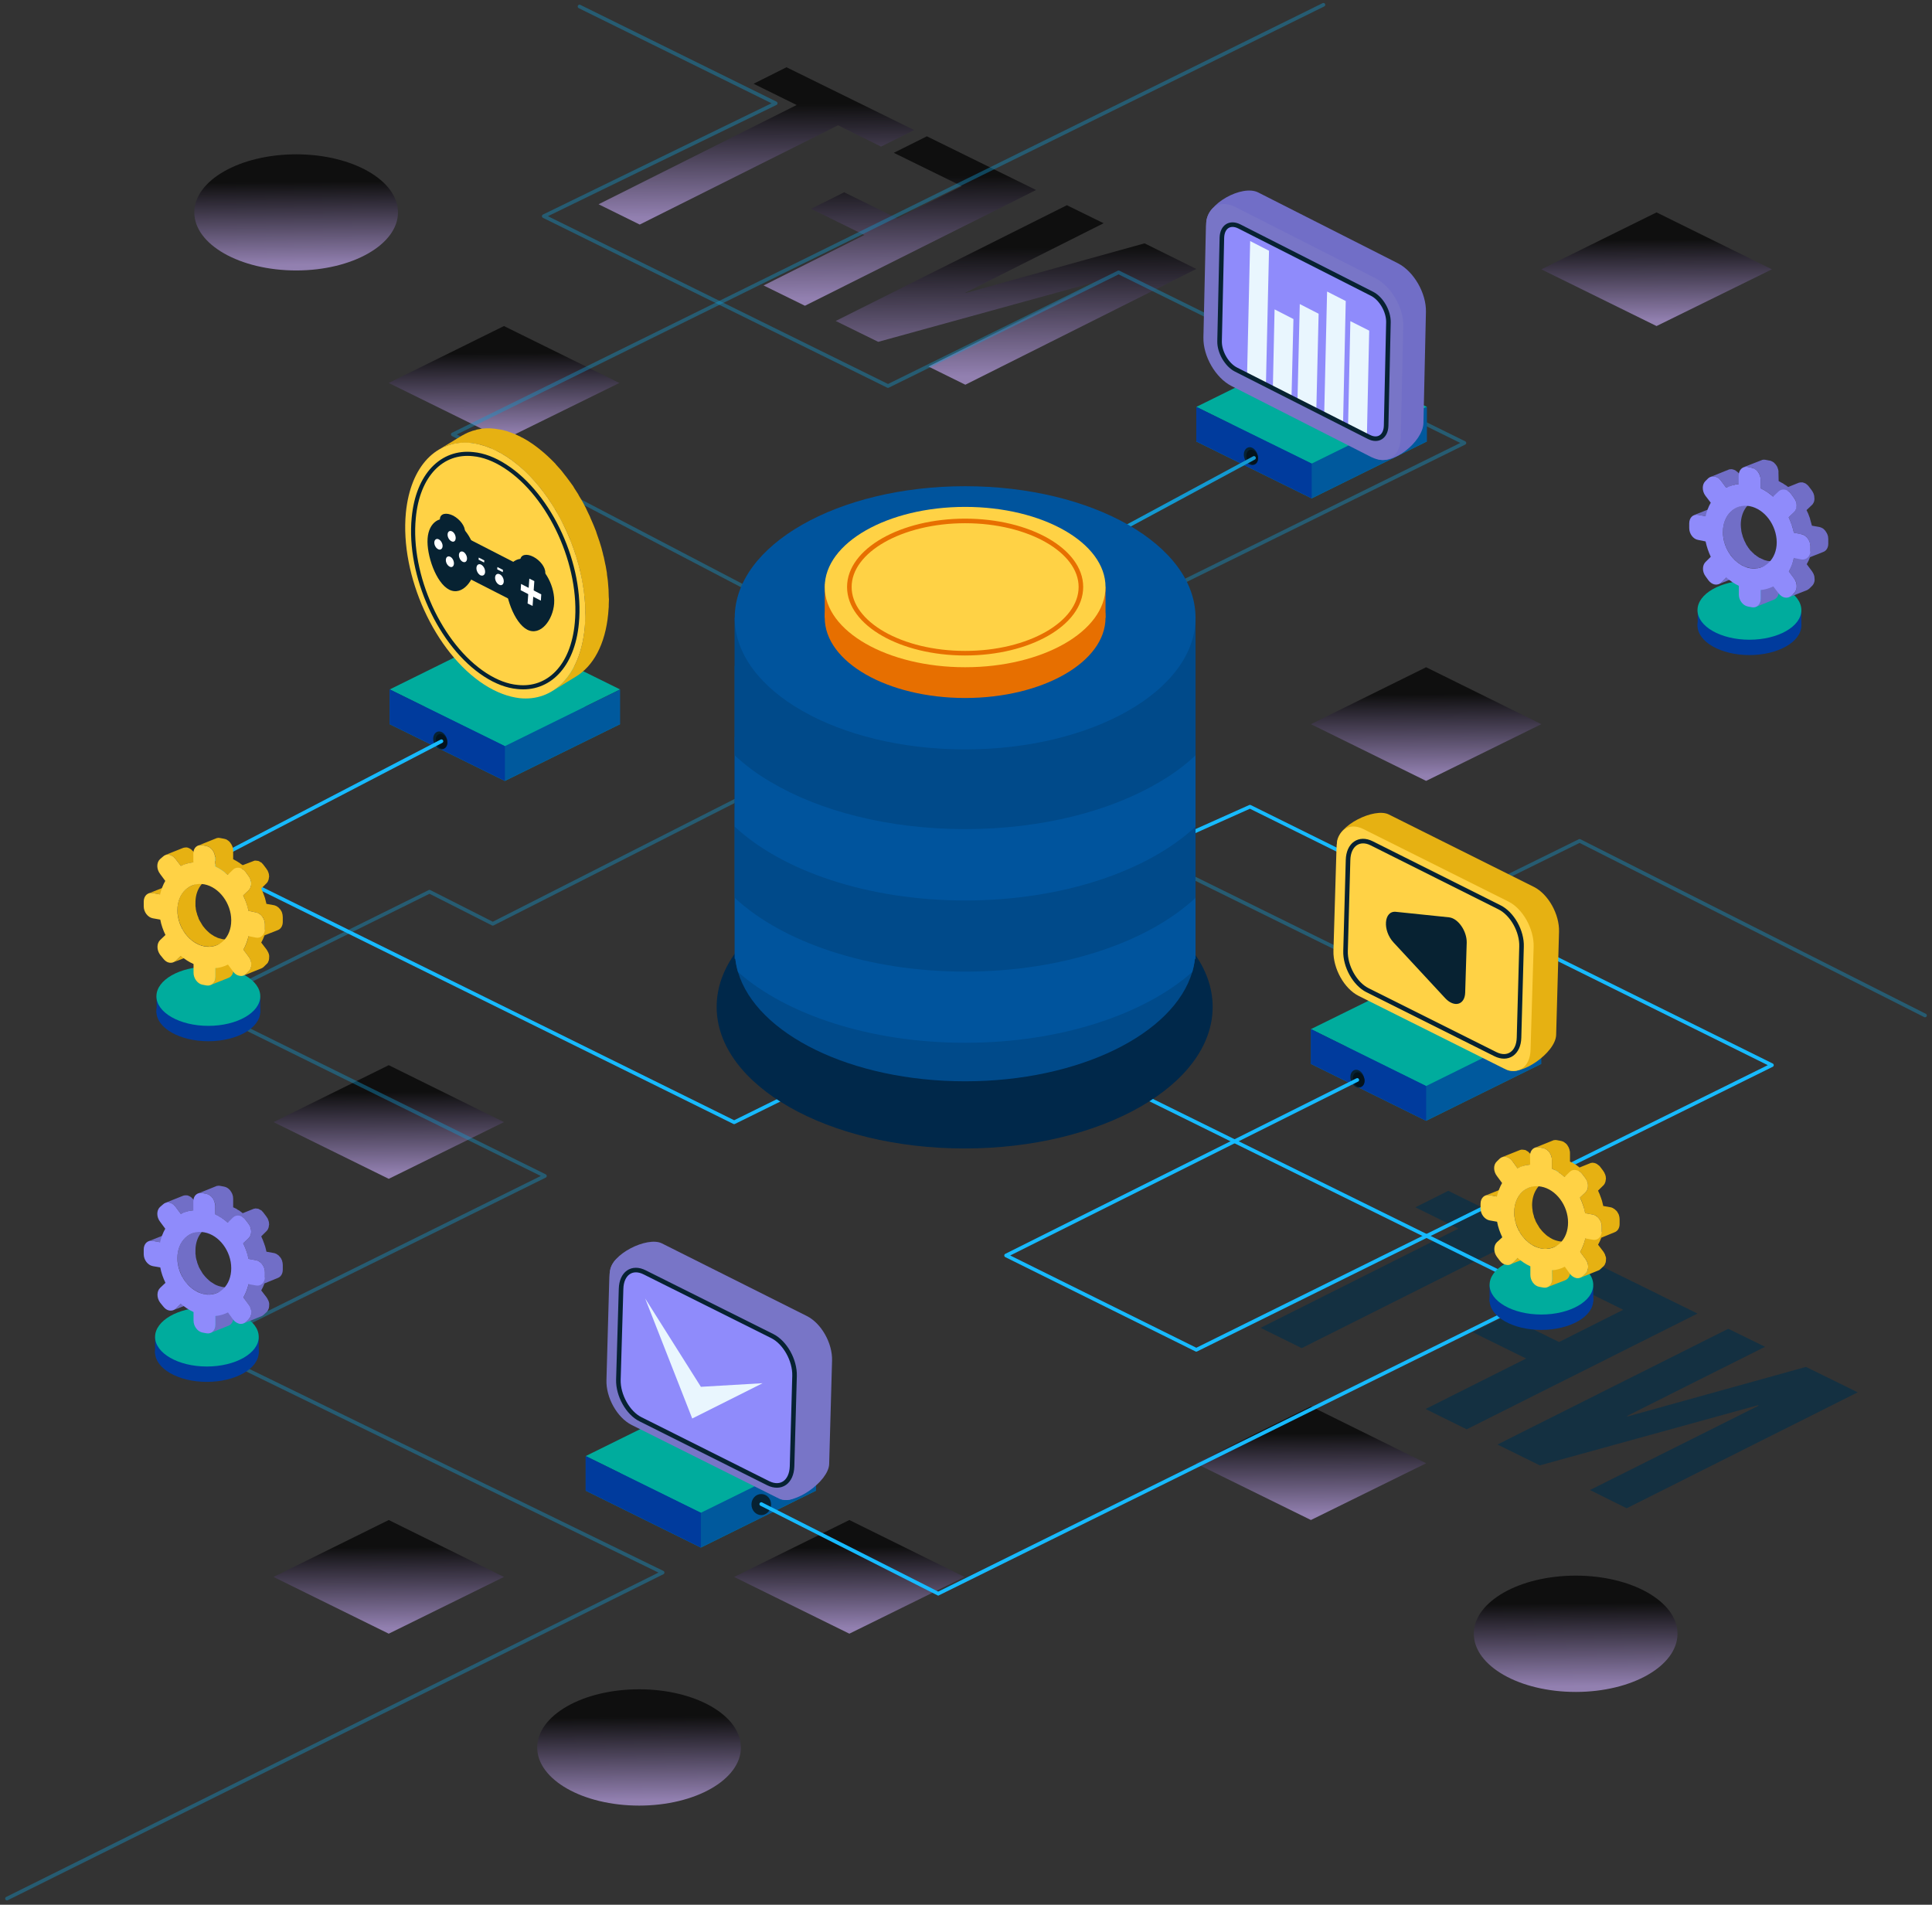 <svg width="354" height="349" viewBox="0 0 354 349" fill="none" xmlns="http://www.w3.org/2000/svg">
<rect x="0" y="0" width="354" height="349" fill="#333333" stroke="none"/>
<g opacity="0.7">
<path style="mix-blend-mode:color-dodge" d="M144.105 12.322L138.079 15.347L145.973 19.241L109.676 37.425L117.217 41.145L153.549 22.961L161.443 26.855L167.504 23.83L144.105 12.322Z" fill="url(#paint0_linear_1_11713)"/>
<path style="mix-blend-mode:color-dodge" d="M169.83 24.975L163.769 28L176.243 34.119L164.438 40.03L154.677 35.232L148.616 38.257L158.377 43.055L139.912 52.303L147.488 56.023L189.846 34.815L169.83 24.975Z" fill="url(#paint1_linear_1_11713)"/>
<path style="mix-blend-mode:color-dodge" d="M195.484 37.6L153.126 58.808L160.914 62.633L200.911 51.611L201.052 51.681L170.112 67.153L176.877 70.491L219.2 49.282L209.72 44.588L177.018 53.663L176.877 53.628L202.214 40.903L195.484 37.6Z" fill="url(#paint2_linear_1_11713)"/>
<path style="mix-blend-mode:color-dodge" d="M92.338 205.596L71.229 215.991L50.121 205.596L71.229 195.165L92.338 205.596Z" fill="url(#paint3_linear_1_11713)"/>
<path style="mix-blend-mode:color-dodge" d="M176.735 288.935L155.627 299.331L134.519 288.935L155.627 278.505L176.735 288.935Z" fill="url(#paint4_linear_1_11713)"/>
<path style="mix-blend-mode:color-dodge" d="M261.309 268.107L240.201 278.503L219.058 268.107L240.201 257.677L261.309 268.107Z" fill="url(#paint5_linear_1_11713)"/>
<path style="mix-blend-mode:color-dodge" d="M282.417 132.684L261.309 143.08L240.201 132.684L261.309 122.254L282.417 132.684Z" fill="url(#paint6_linear_1_11713)"/>
<path style="mix-blend-mode:color-dodge" d="M113.481 70.169L92.338 80.565L71.229 70.169L92.338 59.739L113.481 70.169Z" fill="url(#paint7_linear_1_11713)"/>
<path style="mix-blend-mode:color-dodge" d="M324.669 49.345L303.526 59.741L282.418 49.345L303.526 38.915L324.669 49.345Z" fill="url(#paint8_linear_1_11713)"/>
<path style="mix-blend-mode:color-dodge" d="M92.338 288.935L71.229 299.331L50.121 288.935L71.229 278.505L92.338 288.935Z" fill="url(#paint9_linear_1_11713)"/>
<path d="M265.363 218.187L259.337 221.212L267.23 225.106L230.969 243.29L238.51 247.01L274.771 228.826L282.665 232.72L288.726 229.695L265.363 218.187Z" fill="#072F47"/>
<path d="M291.051 230.836L285.025 233.861L297.429 239.981L285.66 245.891L275.898 241.093L269.872 244.118L279.634 248.916L261.204 258.164L268.745 261.885L311.032 240.676L291.051 230.836Z" fill="#072F47"/>
<path d="M316.67 243.461L274.383 264.67L282.135 268.495L322.097 257.473L322.238 257.543L291.333 273.015L298.063 276.352L340.386 255.109L330.906 250.45L298.24 259.524L298.099 259.455L323.4 246.764L316.67 243.461Z" fill="#072F47"/>
<path style="mix-blend-mode:color-dodge" d="M35.603 38.916C35.603 44.791 43.955 49.555 54.28 49.555C64.57 49.555 72.921 44.791 72.921 38.916C72.921 33.04 64.57 28.276 54.28 28.276C43.955 28.276 35.603 33.04 35.603 38.916Z" fill="url(#paint10_linear_1_11713)"/>
<path style="mix-blend-mode:color-dodge" d="M98.435 320.193C98.435 326.069 106.786 330.832 117.111 330.832C127.401 330.832 135.753 326.069 135.753 320.193C135.753 314.282 127.401 309.519 117.111 309.519C106.786 309.519 98.435 314.282 98.435 320.193Z" fill="url(#paint11_linear_1_11713)"/>
<path style="mix-blend-mode:color-dodge" d="M270.049 299.332C270.049 305.243 278.401 310.006 288.726 310.006C299.016 310.006 307.367 305.243 307.367 299.332C307.367 293.456 299.016 288.693 288.726 288.693C278.401 288.693 270.049 293.456 270.049 299.332Z" fill="url(#paint12_linear_1_11713)"/>
</g>
<path opacity="0.4" d="M106.187 1.192L142.131 18.924L99.632 39.611L162.71 70.729L204.962 49.903L268.322 81.159L162.71 133.243L247.179 174.895L289.43 154.069L352.72 186.056" stroke="#1399D1" stroke-width="0.67" stroke-linecap="round" stroke-linejoin="round"/>
<path opacity="0.4" d="M242.492 0.877L82.965 79.593L173.564 126.983L90.294 169.261L78.701 163.385L36.59 184.246L99.844 215.469L36.59 246.76L121.41 288.135L1.28 347.867" stroke="#1399D1" stroke-width="0.67" stroke-linecap="round" stroke-linejoin="round"/>
<path d="M282.418 194.923L261.31 205.354L240.201 194.923L261.31 184.493L282.418 194.923Z" fill="#008E9D"/>
<path d="M282.418 188.56L261.31 198.991L240.201 188.56L261.31 178.165L282.418 188.56Z" fill="#00AC9D"/>
<path d="M282.418 188.563V194.926L261.31 205.356L240.201 194.926V188.563L261.31 198.994L282.418 188.563Z" fill="#00599D"/>
<path d="M261.31 198.994V205.356L240.201 194.926V188.563L261.31 198.994Z" fill="#003B9D"/>
<path d="M247.427 197.355C247.427 198.225 248.026 199.094 248.73 199.268C249.435 199.407 249.999 198.816 249.999 197.947C249.999 197.043 249.435 196.208 248.73 196.034C248.026 195.86 247.427 196.451 247.427 197.355Z" fill="#072232"/>
<path d="M247.884 197.566C247.884 198.296 248.342 199.026 248.941 199.165C249.54 199.27 250.034 198.783 250.034 198.053C250.034 197.323 249.54 196.627 248.941 196.488C248.342 196.349 247.884 196.836 247.884 197.566Z" fill="#04131C"/>
<path d="M248.694 197.875L184.347 230.036L219.199 247.316L324.669 195.163L229.03 147.809L200.909 160.395" stroke="#17BAFF" stroke-width="0.67" stroke-linecap="round" stroke-linejoin="round"/>
<path d="M253.628 179.795L276.04 195.997C278.683 197.318 285.026 192.868 285.132 189.634L285.66 170.755C285.766 167.521 283.687 163.836 281.079 162.515L254.474 149.233C251.866 147.912 245.065 151.215 244.959 154.414L249.011 171.555C248.906 174.788 250.985 178.474 253.628 179.795Z" fill="#E6B112"/>
<path d="M248.941 182.471L275.511 195.753C278.154 197.074 280.374 195.544 280.445 192.311L281.009 173.431C281.079 170.198 279.035 166.512 276.392 165.191L249.822 151.91C247.179 150.588 244.959 152.118 244.889 155.352L244.325 174.231C244.254 177.464 246.298 181.15 248.941 182.471Z" fill="#FFD245"/>
<path d="M250.562 181.428L273.996 193.145C276.287 194.292 278.26 192.937 278.331 190.12L278.789 173.466C278.895 170.615 277.062 167.382 274.736 166.234L251.338 154.517C249.047 153.37 247.074 154.726 247.003 157.577L246.545 174.196C246.439 177.047 248.272 180.281 250.562 181.428Z" stroke="#072232" stroke-width="0.838" stroke-miterlimit="10"/>
<path d="M268.746 172.702L268.464 181.881C268.393 184.141 266.455 184.663 264.799 182.889L255.355 172.702C253.276 170.477 253.557 166.826 255.778 167.07L265.504 168.078C267.16 168.252 268.781 170.581 268.746 172.702Z" fill="#072232"/>
<path d="M113.622 132.685L92.514 143.081L71.405 132.685L92.514 122.254L113.622 132.685Z" fill="#008E9D"/>
<path d="M113.622 126.323L92.514 136.719L71.405 126.323L92.514 115.893L113.622 126.323Z" fill="#00AC9D"/>
<path d="M113.622 126.321V132.684L92.514 143.08L71.405 132.684V126.321L92.514 136.717L113.622 126.321Z" fill="#00599D"/>
<path d="M92.514 136.717V143.08L71.406 132.684V126.321L92.514 136.717Z" fill="#003B9D"/>
<path d="M84.69 81.124C84.573 81.124 84.467 81.135 84.373 81.159C84.209 81.159 84.056 81.17 83.915 81.193C83.797 81.217 83.68 81.24 83.562 81.263C83.421 81.286 83.281 81.309 83.14 81.332C83.046 81.356 82.94 81.379 82.823 81.402C82.681 81.448 82.541 81.483 82.4 81.506C82.306 81.553 82.2 81.587 82.082 81.611C81.965 81.657 81.836 81.703 81.695 81.75C81.577 81.796 81.472 81.854 81.378 81.924C81.26 81.97 81.131 82.016 80.99 82.063C80.896 82.132 80.79 82.19 80.673 82.236C80.555 82.306 80.438 82.376 80.32 82.445L84.655 79.803C84.772 79.733 84.89 79.675 85.007 79.629C85.101 79.559 85.207 79.501 85.325 79.455C85.442 79.385 85.559 79.328 85.677 79.281C85.794 79.235 85.912 79.188 86.029 79.142C86.147 79.096 86.276 79.049 86.417 79.003C86.511 78.957 86.617 78.922 86.734 78.899C86.875 78.852 87.016 78.817 87.157 78.794C87.251 78.748 87.357 78.713 87.474 78.69C87.615 78.667 87.756 78.644 87.897 78.621C88.014 78.597 88.12 78.574 88.214 78.551C88.355 78.551 88.508 78.539 88.672 78.516C88.79 78.516 88.907 78.505 89.025 78.481C89.165 78.481 89.318 78.481 89.483 78.481C89.6 78.481 89.706 78.481 89.8 78.481C90.082 78.505 90.352 78.528 90.61 78.551C90.986 78.597 91.362 78.655 91.738 78.725C91.785 78.725 91.832 78.736 91.879 78.76C91.903 78.76 91.938 78.76 91.985 78.76C92.314 78.852 92.654 78.945 93.007 79.038C93.054 79.061 93.101 79.084 93.148 79.107C93.477 79.2 93.794 79.316 94.099 79.455C94.146 79.478 94.193 79.49 94.24 79.49C94.287 79.513 94.334 79.536 94.381 79.559C94.71 79.698 95.039 79.849 95.368 80.011C95.368 80.011 95.379 80.023 95.403 80.046C95.755 80.208 96.096 80.394 96.425 80.602C96.472 80.626 96.519 80.649 96.566 80.672C96.73 80.788 96.906 80.904 97.094 81.019C97.4 81.205 97.705 81.414 98.011 81.645C98.105 81.715 98.198 81.784 98.293 81.854C98.504 82.016 98.715 82.178 98.927 82.341C98.95 82.364 98.986 82.399 99.032 82.445C99.079 82.468 99.126 82.503 99.173 82.549C99.596 82.897 100.007 83.256 100.407 83.627C100.454 83.674 100.501 83.72 100.548 83.766C100.947 84.137 101.347 84.531 101.746 84.948C101.769 84.972 101.793 84.995 101.816 85.018C101.816 85.041 101.816 85.053 101.816 85.053C102.098 85.354 102.38 85.667 102.662 85.991C102.733 86.061 102.803 86.142 102.874 86.235C103.062 86.467 103.249 86.71 103.437 86.965C103.531 87.081 103.625 87.197 103.719 87.313C103.884 87.521 104.048 87.742 104.213 87.973C104.307 88.089 104.401 88.217 104.495 88.356C104.659 88.588 104.835 88.831 105.023 89.086C105.07 89.179 105.117 89.26 105.164 89.329C105.188 89.352 105.199 89.376 105.199 89.399C105.458 89.793 105.704 90.175 105.939 90.546C105.986 90.639 106.033 90.731 106.08 90.824C106.268 91.126 106.456 91.439 106.644 91.763C106.715 91.902 106.785 92.03 106.856 92.145C107.02 92.447 107.184 92.76 107.349 93.084C107.396 93.2 107.443 93.304 107.49 93.397C107.701 93.814 107.901 94.232 108.089 94.649C108.136 94.742 108.171 94.834 108.195 94.927C108.359 95.275 108.512 95.622 108.653 95.97C108.723 96.109 108.782 96.248 108.829 96.387C108.946 96.712 109.076 97.036 109.217 97.361C109.264 97.477 109.299 97.593 109.322 97.708C109.487 98.149 109.639 98.589 109.78 99.03C109.804 99.099 109.827 99.169 109.851 99.238C109.968 99.632 110.086 100.015 110.203 100.386C110.227 100.525 110.262 100.664 110.309 100.803C110.403 101.127 110.485 101.463 110.556 101.811C110.603 101.927 110.638 102.054 110.661 102.194C110.755 102.634 110.849 103.086 110.943 103.55C110.943 103.596 110.955 103.642 110.979 103.689C111.049 104.106 111.12 104.511 111.19 104.905C111.214 105.045 111.225 105.184 111.225 105.323C111.272 105.647 111.319 105.983 111.366 106.331C111.39 106.447 111.401 106.574 111.401 106.713C111.448 107.154 111.484 107.606 111.507 108.069C111.507 108.093 111.507 108.116 111.507 108.139C111.531 108.556 111.542 108.973 111.542 109.391C111.566 109.53 111.578 109.669 111.578 109.808C111.578 110.132 111.566 110.457 111.542 110.781C111.542 110.897 111.542 111.025 111.542 111.164C111.519 111.604 111.484 112.045 111.437 112.485C110.908 118.083 108.688 122.081 105.481 123.993L101.182 126.636C104.354 124.689 106.574 120.725 107.138 115.093C107.161 114.675 107.185 114.247 107.208 113.806C107.208 113.667 107.208 113.528 107.208 113.389C107.231 113.065 107.243 112.74 107.243 112.415C107.243 112.3 107.243 112.172 107.243 112.033C107.243 111.616 107.231 111.199 107.208 110.781C107.208 110.758 107.208 110.723 107.208 110.677C107.161 110.237 107.126 109.796 107.102 109.356C107.079 109.217 107.055 109.078 107.032 108.939C107.008 108.614 106.973 108.29 106.926 107.965C106.903 107.803 106.879 107.652 106.856 107.513C106.785 107.119 106.715 106.725 106.644 106.331C106.644 106.285 106.632 106.227 106.609 106.157C106.538 105.717 106.444 105.265 106.327 104.801C106.304 104.685 106.28 104.558 106.257 104.419C106.163 104.094 106.069 103.77 105.975 103.445C105.951 103.283 105.916 103.132 105.869 102.993C105.775 102.622 105.657 102.252 105.516 101.881C105.516 101.811 105.505 101.742 105.481 101.672C105.34 101.232 105.188 100.791 105.023 100.351C104.976 100.212 104.929 100.084 104.882 99.968C104.765 99.644 104.636 99.319 104.495 98.995C104.448 98.856 104.401 98.717 104.354 98.578C104.189 98.23 104.036 97.882 103.896 97.535C103.849 97.465 103.813 97.384 103.79 97.291C103.602 96.874 103.402 96.457 103.191 96.04C103.12 95.924 103.062 95.819 103.015 95.727C102.85 95.402 102.686 95.089 102.521 94.788C102.451 94.649 102.38 94.521 102.31 94.405C102.145 94.081 101.969 93.756 101.781 93.432C101.734 93.362 101.675 93.281 101.605 93.189C101.37 92.794 101.135 92.412 100.9 92.041C100.83 91.925 100.759 91.821 100.689 91.728C100.524 91.473 100.348 91.218 100.16 90.963C100.09 90.847 100.007 90.731 99.913 90.616C99.749 90.384 99.573 90.152 99.385 89.92C99.314 89.804 99.232 89.689 99.138 89.573C98.95 89.341 98.751 89.109 98.539 88.877C98.469 88.784 98.398 88.692 98.328 88.599C98.069 88.298 97.799 87.996 97.517 87.695C97.494 87.649 97.459 87.614 97.412 87.591C97.036 87.174 96.636 86.768 96.213 86.374C96.166 86.328 96.131 86.293 96.108 86.27C95.685 85.876 95.262 85.505 94.839 85.157C94.769 85.088 94.686 85.018 94.592 84.948C94.381 84.786 94.181 84.635 93.993 84.496C93.876 84.427 93.77 84.346 93.676 84.253C93.371 84.044 93.065 83.836 92.76 83.627C92.549 83.488 92.337 83.361 92.126 83.245C91.773 83.036 91.433 82.839 91.104 82.654C91.08 82.654 91.057 82.654 91.033 82.654C90.704 82.491 90.375 82.341 90.046 82.202C89.976 82.155 89.894 82.109 89.8 82.063C89.471 81.947 89.142 81.831 88.813 81.715C88.79 81.715 88.754 81.703 88.707 81.68C88.355 81.564 88.003 81.472 87.65 81.402C87.58 81.379 87.498 81.367 87.404 81.367C87.028 81.275 86.663 81.205 86.311 81.159C86.029 81.135 85.759 81.124 85.501 81.124C85.43 81.124 85.36 81.124 85.289 81.124C85.078 81.124 84.878 81.124 84.69 81.124Z" fill="#E6B112"/>
<path d="M86.311 81.155C80.074 80.494 75.211 85.293 74.365 93.985C73.273 105.528 79.686 119.609 88.743 125.45C90.963 126.876 93.148 127.675 95.192 127.919C101.394 128.579 106.292 123.781 107.138 115.089C108.23 103.546 101.817 89.465 92.76 83.624C90.54 82.198 88.355 81.398 86.311 81.155Z" fill="#FFD245"/>
<path d="M86.698 83.211C81.025 82.585 76.549 86.966 75.809 94.893C74.787 105.428 80.637 118.292 88.918 123.647C90.962 124.968 92.936 125.698 94.803 125.872C100.477 126.498 104.952 122.117 105.692 114.19C106.714 103.62 100.864 90.756 92.583 85.436C90.539 84.115 88.566 83.385 86.698 83.211Z" stroke="#072232" stroke-width="0.754" stroke-miterlimit="10"/>
<path d="M95.332 102.575C95.262 103.549 96.249 104.835 97.482 105.496C98.751 106.157 99.843 105.878 99.913 104.94C99.949 103.966 98.997 102.68 97.728 102.019C96.46 101.358 95.403 101.637 95.332 102.575Z" fill="#072232"/>
<path d="M80.603 95.067C80.567 96.005 81.519 97.327 82.787 97.952C84.056 98.613 85.113 98.37 85.184 97.396C85.254 96.423 84.267 95.136 83.034 94.476C81.766 93.85 80.673 94.093 80.603 95.067Z" fill="#072232"/>
<path d="M92.654 106.018C92.443 109.008 94.17 114.084 96.601 115.371C99.068 116.623 101.323 113.563 101.535 110.573C101.746 107.548 99.914 104.071 97.482 102.819C95.015 101.568 92.866 102.993 92.654 106.018Z" fill="#072232"/>
<path d="M78.347 98.682C78.136 101.672 79.862 106.783 82.294 108.035C84.761 109.286 87.016 106.227 87.228 103.237C87.439 100.212 85.606 96.77 83.175 95.518C80.708 94.232 78.559 95.657 78.347 98.682Z" fill="#072232"/>
<path d="M83.457 104.731L95.509 110.885L95.967 103.931L83.915 97.742L83.457 104.731Z" fill="#072232"/>
<path d="M82.013 97.885C81.977 98.407 82.294 98.963 82.717 99.171C83.105 99.38 83.457 99.171 83.493 98.65C83.528 98.163 83.246 97.572 82.823 97.364C82.4 97.155 82.048 97.398 82.013 97.885Z" fill="white"/>
<path d="M84.091 101.637C84.056 102.159 84.373 102.715 84.761 102.923C85.184 103.132 85.536 102.923 85.571 102.402C85.606 101.915 85.289 101.324 84.902 101.116C84.479 100.907 84.126 101.15 84.091 101.637Z" fill="white"/>
<path d="M79.581 99.343C79.546 99.864 79.863 100.42 80.286 100.629C80.674 100.838 81.061 100.594 81.096 100.108C81.132 99.621 80.814 99.03 80.392 98.821C80.004 98.612 79.616 98.856 79.581 99.343Z" fill="white"/>
<path d="M81.695 102.541C81.659 103.062 81.977 103.619 82.4 103.827C82.787 104.036 83.139 103.793 83.175 103.306C83.21 102.819 82.928 102.228 82.505 102.019C82.082 101.811 81.73 102.054 81.695 102.541Z" fill="white"/>
<path d="M96.671 110.573L97.588 111.025L97.905 106.471L96.989 106.019L96.671 110.573Z" fill="white"/>
<path d="M95.474 106.994L95.403 108.141L99.103 110.053L99.174 108.906L95.474 106.994Z" fill="white"/>
<path d="M87.685 102.543L88.707 103.065L88.742 102.682L87.721 102.16L87.685 102.543Z" fill="white"/>
<path d="M91.104 104.314L92.126 104.836L92.161 104.419L91.139 103.897L91.104 104.314Z" fill="white"/>
<path d="M87.298 104.039C87.263 104.56 87.58 105.151 88.003 105.395C88.461 105.603 88.849 105.36 88.884 104.838C88.919 104.282 88.602 103.691 88.144 103.448C87.721 103.239 87.334 103.482 87.298 104.039Z" fill="white"/>
<path d="M90.716 105.776C90.681 106.297 90.998 106.923 91.456 107.132C91.879 107.375 92.266 107.097 92.302 106.575C92.337 106.054 92.02 105.428 91.562 105.22C91.139 105.011 90.751 105.254 90.716 105.776Z" fill="white"/>
<path d="M79.37 135.361C79.37 136.264 79.969 137.099 80.674 137.273C81.379 137.447 81.942 136.856 81.942 135.952C81.978 135.048 81.379 134.213 80.674 134.039C79.969 133.9 79.37 134.491 79.37 135.361Z" fill="#072232"/>
<path d="M79.828 135.569C79.828 136.334 80.286 137.03 80.885 137.169C81.484 137.308 81.977 136.821 81.977 136.056C81.977 135.326 81.484 134.631 80.885 134.492C80.321 134.352 79.828 134.839 79.828 135.569Z" fill="#04131C"/>
<path d="M80.885 135.815L38.175 158.032L134.519 205.63L158.975 193.565" stroke="#17BAFF" stroke-width="0.67" stroke-linecap="round" stroke-linejoin="round"/>
<path d="M149.531 273.118L128.423 283.549L107.314 273.118L128.423 262.723L149.531 273.118Z" fill="#008E9D"/>
<path d="M149.531 266.79L128.423 277.186L107.314 266.79L128.423 256.36L149.531 266.79Z" fill="#00AC9D"/>
<path d="M149.531 266.791V273.118L128.423 283.549L107.314 273.118V266.791L128.423 277.186L149.531 266.791Z" fill="#00599D"/>
<path d="M137.691 275.658C137.691 276.736 138.501 277.605 139.488 277.605C140.475 277.605 141.285 276.736 141.285 275.658C141.285 274.58 140.475 273.746 139.488 273.746C138.501 273.746 137.691 274.58 137.691 275.658Z" fill="#072232"/>
<path d="M128.423 277.186V283.549L107.315 273.118V266.791L128.423 277.186Z" fill="#003B9D"/>
<path d="M197.457 194.924L282.947 237.098L171.908 291.997L139.488 275.587" stroke="#17BAFF" stroke-width="0.67" stroke-miterlimit="10" stroke-linecap="round"/>
<path d="M120.389 258.41L142.836 274.612C145.479 275.899 151.822 271.448 151.928 268.249L152.456 249.335C152.562 246.102 150.483 242.451 147.84 241.13L121.27 227.814C118.627 226.492 111.861 229.795 111.755 233.029L115.808 250.17C115.702 253.403 117.781 257.089 120.389 258.41Z" fill="#7875C7"/>
<path d="M115.737 261.088L142.307 274.369C144.95 275.69 147.135 274.126 147.241 270.927L147.769 252.013C147.875 248.814 145.831 245.129 143.188 243.808L116.618 230.491C113.975 229.17 111.755 230.735 111.649 233.968L111.121 252.848C111.015 256.081 113.094 259.766 115.737 261.088Z" fill="#7875C7"/>
<path d="M117.358 260.045L140.757 271.762C143.083 272.909 145.021 271.553 145.127 268.702L145.585 252.083C145.655 249.232 143.858 245.999 141.532 244.816L118.134 233.134C115.808 231.952 113.87 233.308 113.799 236.159L113.306 252.813C113.235 255.629 115.033 258.898 117.358 260.045Z" fill="#8F8BFB"/>
<path d="M117.358 260.045L140.757 271.762C143.083 272.909 145.021 271.553 145.127 268.702L145.585 252.083C145.655 249.232 143.858 245.999 141.532 244.816L118.134 233.134C115.808 231.952 113.87 233.308 113.799 236.159L113.306 252.813C113.235 255.629 115.033 258.898 117.358 260.045Z" stroke="#072232" stroke-width="0.838" stroke-miterlimit="10"/>
<path d="M139.735 253.438L128.423 254.099L118.204 237.897L126.838 259.905L139.735 253.438Z" fill="#E9F6FE"/>
<path d="M261.45 80.882L240.342 91.312L219.198 80.882L240.342 70.486L261.45 80.882Z" fill="#008E9D"/>
<path d="M261.45 74.554L240.342 84.949L219.198 74.554L240.342 64.123L261.45 74.554Z" fill="#00AC9D"/>
<path d="M261.45 74.553V80.881L240.342 91.311L219.198 80.881V74.553L240.342 84.948L261.45 74.553Z" fill="#00599D"/>
<path d="M240.342 84.948V91.311L219.198 80.881V74.553L240.342 84.948Z" fill="#003B9D"/>
<path d="M227.903 83.28C227.903 84.184 228.502 85.019 229.207 85.193C229.911 85.367 230.51 84.775 230.51 83.871C230.51 83.002 229.911 82.133 229.207 81.959C228.502 81.82 227.903 82.411 227.903 83.28Z" fill="#072232"/>
<path d="M228.361 83.524C228.361 84.254 228.854 84.95 229.418 85.088C230.017 85.228 230.51 84.741 230.51 84.011C230.51 83.246 230.017 82.55 229.418 82.411C228.854 82.272 228.361 82.759 228.361 83.524Z" fill="#04131C"/>
<path d="M229.771 83.904L171.309 115.439" stroke="#1399D1" stroke-width="0.67" stroke-linecap="round" stroke-linejoin="round"/>
<path d="M229.77 68.052L252.147 84.011C255.072 85.471 260.71 80.951 260.816 77.544L261.274 57.135C261.345 53.693 259.054 49.729 256.129 48.234L230.546 35.265C227.621 33.77 221.102 37.317 221.031 40.724L224.626 59.151C224.555 62.593 226.881 66.557 229.77 68.052Z" fill="#716EC7"/>
<path d="M225.647 70.729L251.231 83.733C254.156 85.193 256.587 83.628 256.658 80.221L257.116 59.812C257.222 56.404 254.896 52.406 251.971 50.946L226.387 37.943C223.463 36.447 221.031 38.012 220.961 41.454L220.502 61.828C220.432 65.27 222.723 69.234 225.647 70.729Z" fill="#7875C7"/>
<path d="M226.458 67.707L250.808 80.049C252.499 80.919 253.909 80.015 253.98 78.033L254.402 59.049C254.438 57.033 253.099 54.703 251.407 53.834L227.092 41.491C225.365 40.622 223.956 41.526 223.885 43.542L223.462 62.526C223.427 64.508 224.766 66.837 226.458 67.707Z" fill="#8F8BFB"/>
<path d="M247.003 78.14L250.457 79.879L250.879 60.582L247.426 58.844L247.003 78.14Z" fill="#E9F6FE"/>
<path d="M242.633 75.913L246.087 77.686L246.58 55.156L243.162 53.417L242.633 75.913Z" fill="#E9F6FE"/>
<path d="M237.735 73.444L241.188 75.183L241.611 57.486L238.158 55.712L237.735 73.444Z" fill="#E9F6FE"/>
<path d="M233.224 71.149L236.642 72.887L236.995 58.458L233.541 56.685L233.224 71.149Z" fill="#E9F6FE"/>
<path d="M228.502 68.75L231.956 70.489L232.52 45.942L229.066 44.169L228.502 68.75Z" fill="#E9F6FE"/>
<path d="M226.458 67.707L250.808 80.049C252.499 80.919 253.909 80.015 253.98 78.033L254.402 59.049C254.438 57.033 253.099 54.703 251.407 53.834L227.092 41.491C225.365 40.622 223.956 41.526 223.885 43.542L223.462 62.526C223.427 64.508 224.766 66.837 226.458 67.707Z" stroke="#072232" stroke-width="0.838" stroke-miterlimit="10"/>
<path d="M28.661 185.356C28.661 188.346 32.925 190.78 38.175 190.78C43.426 190.78 47.69 188.346 47.69 185.356C47.69 182.366 43.426 179.932 38.175 179.932C32.925 179.932 28.661 182.366 28.661 185.356Z" fill="#003B9D"/>
<path d="M47.69 182.748V185.599H28.696V182.539L47.69 182.748Z" fill="#003B9D"/>
<path d="M28.661 182.54C28.661 185.53 32.925 187.964 38.175 187.964C43.426 187.964 47.69 185.53 47.69 182.54C47.69 179.55 43.426 177.116 38.175 177.116C32.925 177.116 28.661 179.55 28.661 182.54Z" fill="#00AC9D"/>
<path d="M27.534 163.628C27.44 163.628 27.334 163.652 27.216 163.698L30.529 162.377C30.576 162.354 30.623 162.33 30.67 162.307C30.717 162.307 30.764 162.307 30.811 162.307C30.834 162.307 30.858 162.307 30.881 162.307C30.905 162.284 30.928 162.272 30.952 162.272C31.046 162.272 31.151 162.284 31.269 162.307L32.643 162.551L29.331 163.872L27.956 163.628C27.839 163.605 27.722 163.594 27.604 163.594C27.581 163.594 27.557 163.605 27.534 163.628Z" fill="#E6B112"/>
<path d="M33.136 175.135L36.449 173.814L35.462 174.753C35.415 174.799 35.356 174.845 35.286 174.892C35.215 174.938 35.145 174.985 35.074 175.031L31.762 176.317C31.926 176.271 32.067 176.178 32.185 176.039L33.136 175.135Z" fill="#E6B112"/>
<path d="M39.48 178.995V177.395L42.757 176.074V176.352L45.048 175.414C44.883 175.506 44.707 175.587 44.519 175.657L42.757 176.352V177.674C42.757 178.404 42.405 178.96 41.876 179.169L38.564 180.49C39.092 180.281 39.48 179.725 39.48 178.995Z" fill="#E6B112"/>
<path d="M36.343 173.014C36.249 172.968 36.155 172.922 36.061 172.875C35.991 172.852 35.932 172.817 35.885 172.771C35.791 172.725 35.709 172.678 35.639 172.632C35.568 172.586 35.509 172.551 35.462 172.528C35.368 172.458 35.286 172.389 35.216 172.319C35.145 172.296 35.086 172.261 35.039 172.215C35.016 172.192 34.992 172.168 34.969 172.145C34.946 172.122 34.922 172.099 34.898 172.076C34.711 171.913 34.523 171.728 34.335 171.519C34.335 171.519 34.335 171.508 34.335 171.485C34.335 171.485 34.323 171.485 34.299 171.485C34.158 171.322 34.017 171.137 33.877 170.928C33.853 170.928 33.841 170.917 33.841 170.894C33.818 170.847 33.794 170.812 33.771 170.789C33.677 170.65 33.583 170.511 33.489 170.372C33.465 170.326 33.442 170.279 33.419 170.233C33.419 170.233 33.419 170.221 33.419 170.198C33.301 169.99 33.195 169.781 33.101 169.572C33.101 169.572 33.101 169.561 33.101 169.538C33.007 169.329 32.925 169.12 32.855 168.912C32.855 168.889 32.843 168.865 32.819 168.842C32.819 168.796 32.819 168.761 32.819 168.738C32.725 168.46 32.655 168.182 32.608 167.904C32.584 167.788 32.573 167.672 32.573 167.556C32.549 167.486 32.538 167.417 32.538 167.347C32.514 167.162 32.502 166.976 32.502 166.791C32.502 164.566 33.595 162.862 35.216 162.236L38.493 160.915C36.872 161.541 35.779 163.245 35.815 165.47C35.815 165.655 35.815 165.852 35.815 166.061C35.838 166.107 35.85 166.165 35.85 166.235C35.873 166.351 35.885 166.478 35.885 166.617C35.932 166.895 36.003 167.162 36.097 167.417C36.12 167.486 36.132 167.544 36.132 167.591C36.202 167.799 36.285 168.008 36.379 168.216C36.379 168.24 36.379 168.263 36.379 168.286C36.472 168.495 36.578 168.692 36.696 168.877C36.719 168.923 36.754 168.981 36.801 169.051C36.872 169.19 36.954 169.329 37.048 169.468C37.095 169.514 37.13 169.572 37.154 169.642C37.295 169.827 37.447 170.013 37.612 170.198C37.8 170.407 37.999 170.604 38.211 170.789C38.258 170.812 38.293 170.847 38.317 170.894C38.387 170.94 38.446 170.986 38.493 171.033C38.563 171.079 38.646 171.137 38.74 171.207C38.786 171.253 38.845 171.288 38.916 171.311C39.01 171.38 39.092 171.438 39.162 171.485C39.233 171.508 39.292 171.543 39.339 171.589C39.433 171.635 39.527 171.67 39.62 171.693C39.691 171.74 39.75 171.774 39.797 171.798C39.891 171.821 39.985 171.856 40.079 171.902C40.29 171.971 40.513 172.029 40.748 172.076C40.936 172.099 41.112 172.122 41.277 172.145C41.347 172.145 41.406 172.145 41.453 172.145C41.594 172.145 41.723 172.145 41.841 172.145C41.888 172.122 41.935 172.11 41.982 172.11C42.123 172.087 42.264 172.064 42.404 172.041C42.428 172.041 42.451 172.041 42.475 172.041C42.639 171.995 42.804 171.937 42.968 171.867L39.691 173.188C39.527 173.258 39.362 173.304 39.198 173.327C39.174 173.327 39.162 173.339 39.162 173.362C39.162 173.362 39.151 173.362 39.127 173.362C38.986 173.385 38.834 173.409 38.669 173.432C38.622 173.432 38.587 173.432 38.563 173.432C38.516 173.432 38.469 173.443 38.422 173.466C38.328 173.466 38.246 173.455 38.176 173.432C38.105 173.432 38.047 173.432 37.999 173.432C37.812 173.432 37.624 173.409 37.436 173.362C37.224 173.339 37.013 173.281 36.801 173.188C36.778 173.188 36.754 173.188 36.731 173.188C36.684 173.165 36.625 173.142 36.555 173.119C36.555 173.119 36.543 173.107 36.52 173.084C36.449 173.061 36.39 173.038 36.343 173.014Z" fill="#E6B112"/>
<path d="M36.942 157.128C37.201 157.012 37.471 156.919 37.753 156.85C37.776 156.85 37.788 156.85 37.788 156.85C37.811 156.85 37.823 156.85 37.823 156.85C38.105 156.78 38.399 156.734 38.704 156.71L35.427 157.997C35.121 158.043 34.828 158.101 34.546 158.171C34.522 158.171 34.511 158.171 34.511 158.171C34.334 158.206 34.158 158.275 34.017 158.31L33.136 158.658L32.15 157.371C32.079 157.278 32.009 157.197 31.938 157.128C31.915 157.105 31.891 157.081 31.868 157.058C31.797 157.012 31.727 156.965 31.656 156.919C31.633 156.896 31.609 156.873 31.586 156.85C31.492 156.78 31.398 156.734 31.304 156.71C31.21 156.664 31.104 156.629 30.987 156.606C30.869 156.583 30.752 156.571 30.634 156.571C30.611 156.595 30.587 156.606 30.564 156.606C30.47 156.606 30.364 156.629 30.247 156.676L33.559 155.354C33.606 155.331 33.653 155.32 33.7 155.32C33.747 155.297 33.806 155.285 33.876 155.285C33.876 155.285 33.888 155.285 33.912 155.285C33.935 155.285 33.947 155.285 33.947 155.285C34.064 155.262 34.182 155.262 34.299 155.285C34.37 155.308 34.44 155.331 34.511 155.354C34.534 155.354 34.558 155.366 34.581 155.389C34.605 155.389 34.616 155.389 34.616 155.389C34.71 155.436 34.792 155.482 34.863 155.528C34.91 155.552 34.945 155.575 34.969 155.598C35.016 155.621 35.063 155.656 35.11 155.702C35.11 155.725 35.121 155.737 35.145 155.737C35.168 155.76 35.192 155.795 35.215 155.841C35.262 155.864 35.298 155.888 35.321 155.911C35.368 155.957 35.403 156.004 35.427 156.05L36.378 157.336L36.942 157.128Z" fill="#E6B112"/>
<path d="M45.576 177.953C45.67 177.86 45.74 177.755 45.787 177.64C45.811 177.616 45.834 177.582 45.858 177.535C45.881 177.466 45.916 177.385 45.963 177.292C45.963 177.246 45.975 177.199 45.998 177.153C46.022 177.083 46.034 176.991 46.034 176.875C46.034 176.852 46.034 176.817 46.034 176.77C46.034 176.631 46.022 176.492 45.998 176.353C45.975 176.237 45.952 176.121 45.928 176.005C45.928 175.982 45.916 175.959 45.893 175.936C45.869 175.843 45.834 175.75 45.787 175.658C45.787 175.658 45.775 175.646 45.752 175.623C45.705 175.507 45.646 175.403 45.576 175.31L44.589 173.989C44.8 173.641 44.988 173.259 45.153 172.842C45.317 172.424 45.447 171.984 45.54 171.52L48.501 170.338C48.536 170.303 48.536 170.269 48.536 170.234V169.365C48.536 169.226 48.524 169.098 48.501 168.982C48.501 168.959 48.501 168.936 48.501 168.913C48.477 168.82 48.442 168.727 48.395 168.635C48.395 168.611 48.395 168.577 48.395 168.53C48.348 168.461 48.301 168.38 48.254 168.287C48.254 168.264 48.254 168.241 48.254 168.217C48.183 168.125 48.125 168.043 48.078 167.974C48.054 167.951 48.031 167.928 48.007 167.904C47.96 167.835 47.913 167.777 47.866 167.731C47.843 167.684 47.807 167.649 47.761 167.626C47.714 167.58 47.666 167.534 47.62 167.487C47.572 167.464 47.537 167.441 47.514 167.418C47.443 167.371 47.373 167.337 47.302 167.313C47.279 167.29 47.244 167.279 47.197 167.279C47.103 167.232 47.009 167.197 46.915 167.174L45.54 166.896C45.47 166.572 45.376 166.247 45.258 165.923C45.235 165.807 45.212 165.702 45.188 165.61C45.141 165.517 45.106 165.424 45.082 165.332C45.035 165.192 44.988 165.065 44.941 164.949C44.894 164.856 44.859 164.764 44.836 164.671C44.742 164.462 44.648 164.265 44.554 164.08L45.54 163.141C45.634 163.048 45.705 162.956 45.752 162.863C45.775 162.817 45.799 162.782 45.822 162.759C45.869 162.666 45.905 162.573 45.928 162.481C45.928 162.457 45.94 162.423 45.963 162.376C45.987 162.284 45.998 162.191 45.998 162.098C45.998 162.052 45.998 162.005 45.998 161.959C45.998 161.82 45.998 161.681 45.998 161.542C45.975 161.426 45.94 161.31 45.893 161.194C45.893 161.171 45.881 161.148 45.858 161.125C45.834 161.032 45.799 160.951 45.752 160.881C45.752 160.858 45.74 160.835 45.717 160.812C45.67 160.696 45.611 160.591 45.54 160.499L45.012 159.769C44.941 159.699 44.871 159.63 44.8 159.56C44.777 159.514 44.742 159.479 44.695 159.456C44.648 159.409 44.589 159.363 44.519 159.317C44.495 159.293 44.471 159.27 44.448 159.247C44.425 159.247 44.401 159.235 44.377 159.212L41.735 160.29C41.617 160.174 41.488 160.07 41.347 159.977C41.276 159.931 41.206 159.873 41.136 159.803C41.018 159.734 40.912 159.653 40.818 159.56C40.748 159.514 40.666 159.467 40.572 159.421C40.454 159.328 40.337 159.247 40.219 159.178C40.149 159.131 40.078 159.096 40.008 159.073C39.82 158.957 39.632 158.853 39.444 158.76L39.409 157.196C39.409 157.057 39.409 156.929 39.409 156.813C39.385 156.79 39.374 156.767 39.374 156.744C39.35 156.651 39.327 156.558 39.303 156.466C39.303 156.442 39.291 156.408 39.268 156.361C39.244 156.292 39.209 156.211 39.162 156.118C39.162 156.095 39.15 156.072 39.127 156.048C39.08 155.956 39.021 155.863 38.951 155.77C38.951 155.77 38.939 155.759 38.915 155.735C38.868 155.666 38.81 155.596 38.739 155.527C38.716 155.504 38.692 155.48 38.669 155.457C38.622 155.411 38.563 155.365 38.493 155.318C38.469 155.295 38.434 155.272 38.387 155.249C38.316 155.202 38.258 155.168 38.211 155.144C38.164 155.121 38.128 155.098 38.105 155.075C38.011 155.052 37.905 155.028 37.788 155.005L37.048 154.866C36.907 154.843 36.789 154.831 36.695 154.831C36.648 154.831 36.613 154.831 36.59 154.831C36.496 154.855 36.402 154.889 36.308 154.936L39.585 153.615C39.632 153.591 39.691 153.568 39.761 153.545C39.808 153.545 39.855 153.545 39.902 153.545C39.926 153.545 39.949 153.533 39.973 153.51C39.973 153.51 39.984 153.51 40.008 153.51C40.102 153.51 40.208 153.522 40.325 153.545L41.065 153.684C41.159 153.707 41.241 153.73 41.312 153.754C41.335 153.754 41.359 153.754 41.382 153.754C41.382 153.777 41.382 153.788 41.382 153.788C41.429 153.788 41.464 153.8 41.488 153.823C41.558 153.846 41.617 153.881 41.664 153.927C41.711 153.951 41.746 153.974 41.77 153.997C41.817 154.02 41.864 154.055 41.911 154.101C41.911 154.101 41.922 154.113 41.946 154.136C41.969 154.159 42.005 154.194 42.052 154.24C42.075 154.264 42.099 154.287 42.122 154.31C42.146 154.333 42.169 154.368 42.193 154.414C42.216 154.437 42.24 154.461 42.263 154.484C42.263 154.484 42.263 154.495 42.263 154.519C42.31 154.588 42.357 154.658 42.404 154.727C42.404 154.727 42.416 154.739 42.439 154.762C42.439 154.762 42.439 154.774 42.439 154.797C42.463 154.843 42.486 154.889 42.51 154.936C42.533 154.982 42.557 155.028 42.58 155.075C42.58 155.098 42.58 155.121 42.58 155.144C42.604 155.168 42.616 155.179 42.616 155.179C42.639 155.272 42.663 155.365 42.686 155.457C42.686 155.457 42.686 155.469 42.686 155.492C42.709 155.608 42.721 155.735 42.721 155.875V157.439C42.909 157.532 43.109 157.636 43.32 157.752C43.367 157.798 43.426 157.833 43.496 157.856C43.614 157.949 43.743 158.03 43.884 158.1C43.955 158.146 44.025 158.204 44.096 158.274C44.213 158.343 44.319 158.413 44.413 158.482C44.436 158.505 44.46 158.517 44.483 158.517L46.386 157.787C46.457 157.764 46.515 157.74 46.562 157.717C46.609 157.717 46.656 157.706 46.703 157.682C46.727 157.682 46.75 157.682 46.774 157.682C46.797 157.682 46.809 157.682 46.809 157.682C46.926 157.682 47.032 157.694 47.126 157.717C47.197 157.717 47.267 157.729 47.338 157.752C47.385 157.775 47.42 157.787 47.443 157.787C47.537 157.833 47.631 157.891 47.725 157.961C47.749 157.961 47.772 157.972 47.796 157.995C47.866 158.042 47.925 158.077 47.972 158.1C47.972 158.123 47.984 158.146 48.007 158.169C48.031 158.192 48.054 158.216 48.078 158.239C48.101 158.262 48.136 158.297 48.183 158.343C48.207 158.389 48.242 158.436 48.289 158.482L48.818 159.178C48.841 159.201 48.853 159.224 48.853 159.247C48.9 159.317 48.947 159.386 48.994 159.456C48.994 159.479 49.006 159.49 49.029 159.49C49.029 159.514 49.041 159.537 49.064 159.56C49.064 159.606 49.076 159.641 49.1 159.664C49.123 159.711 49.147 159.769 49.17 159.838C49.17 159.861 49.17 159.884 49.17 159.908C49.194 159.908 49.205 159.908 49.205 159.908C49.229 160.024 49.252 160.128 49.276 160.221C49.299 160.36 49.311 160.499 49.311 160.638C49.311 160.684 49.299 160.731 49.276 160.777C49.276 160.87 49.264 160.962 49.24 161.055C49.24 161.101 49.229 161.148 49.205 161.194C49.182 161.264 49.147 161.345 49.1 161.437C49.1 161.461 49.088 161.495 49.064 161.542C48.994 161.658 48.912 161.762 48.818 161.855L47.866 162.793C47.937 162.933 47.995 163.072 48.042 163.211C48.066 163.257 48.089 163.303 48.113 163.35C48.16 163.442 48.195 163.535 48.219 163.628C48.266 163.767 48.313 163.894 48.36 164.01C48.407 164.103 48.442 164.196 48.465 164.288C48.489 164.358 48.512 164.428 48.536 164.497C48.536 164.52 48.547 164.555 48.571 164.601C48.665 164.926 48.747 165.262 48.818 165.61L50.192 165.853C50.263 165.876 50.345 165.899 50.439 165.923C50.439 165.923 50.45 165.934 50.474 165.957C50.474 165.957 50.486 165.957 50.509 165.957C50.533 165.981 50.556 165.992 50.58 165.992C50.65 166.039 50.721 166.073 50.791 166.096C50.838 166.12 50.873 166.154 50.897 166.201C50.944 166.224 50.979 166.247 51.002 166.27C51.026 166.293 51.05 166.305 51.073 166.305C51.096 166.351 51.12 166.386 51.143 166.409C51.167 166.433 51.19 166.456 51.214 166.479C51.237 166.502 51.273 166.537 51.32 166.583C51.32 166.606 51.331 166.63 51.355 166.653C51.355 166.653 51.367 166.664 51.39 166.688C51.437 166.757 51.484 166.827 51.531 166.896C51.531 166.896 51.531 166.908 51.531 166.931C51.531 166.954 51.543 166.966 51.566 166.966C51.59 167.012 51.613 167.058 51.637 167.105C51.637 167.151 51.648 167.197 51.672 167.244C51.672 167.267 51.684 167.29 51.707 167.313C51.707 167.337 51.707 167.348 51.707 167.348C51.731 167.441 51.754 167.534 51.778 167.626C51.778 167.626 51.778 167.638 51.778 167.661C51.801 167.8 51.813 167.928 51.813 168.043V168.913C51.813 169.643 51.461 170.199 50.932 170.408L48.465 171.381C48.301 171.845 48.101 172.285 47.866 172.702L48.853 173.989C48.876 174.012 48.888 174.035 48.888 174.058C48.935 174.128 48.982 174.198 49.029 174.267C49.029 174.267 49.029 174.279 49.029 174.302C49.053 174.325 49.064 174.348 49.064 174.371C49.088 174.395 49.111 174.429 49.135 174.476C49.158 174.522 49.182 174.58 49.205 174.649C49.205 174.649 49.205 174.661 49.205 174.684C49.205 174.707 49.217 174.719 49.24 174.719C49.264 174.835 49.288 174.939 49.311 175.032C49.334 175.171 49.334 175.31 49.311 175.449C49.311 175.496 49.311 175.542 49.311 175.588C49.311 175.681 49.299 175.774 49.276 175.866C49.276 175.913 49.264 175.959 49.24 176.005C49.217 176.075 49.182 176.156 49.135 176.249C49.111 176.272 49.1 176.307 49.1 176.353C49.029 176.469 48.947 176.562 48.853 176.631L48.324 177.153C48.207 177.269 48.066 177.361 47.901 177.431L44.624 178.752C44.765 178.683 44.906 178.59 45.047 178.474L45.576 177.953Z" fill="#E6B112"/>
<path fill-rule="evenodd" clip-rule="evenodd" d="M27.957 163.628C27.076 163.454 26.336 164.15 26.336 165.193V166.062C26.336 167.105 27.076 168.078 27.992 168.252L29.366 168.496C29.543 169.469 29.895 170.443 30.318 171.312L29.331 172.251C28.697 172.877 28.697 174.059 29.331 174.928L29.895 175.623C30.212 176.04 30.6 176.319 31.023 176.388C31.445 176.458 31.868 176.353 32.185 176.04L33.137 175.136C33.842 175.762 34.617 176.249 35.463 176.632V178.231C35.463 179.274 36.203 180.247 37.084 180.421L37.824 180.56C38.74 180.734 39.48 180.004 39.48 178.996V177.396C40.29 177.327 41.066 177.084 41.77 176.736L42.722 178.022C43.039 178.474 43.462 178.718 43.885 178.787C44.308 178.891 44.73 178.787 45.048 178.474L45.576 177.953C46.211 177.362 46.211 176.145 45.576 175.31L44.59 173.989C45.013 173.259 45.33 172.425 45.541 171.521L46.915 171.799C47.796 171.973 48.536 171.242 48.536 170.234V169.365C48.536 168.322 47.796 167.348 46.915 167.175L45.541 166.896C45.33 165.923 45.012 164.984 44.554 164.08L45.541 163.141C46.175 162.55 46.175 161.333 45.541 160.499L45.013 159.769C44.695 159.352 44.272 159.108 43.85 159.004C43.427 158.934 43.004 159.039 42.687 159.352L41.735 160.29C41.03 159.665 40.255 159.143 39.445 158.761L39.409 157.196C39.409 156.153 38.705 155.179 37.788 155.006L37.048 154.866C36.132 154.693 35.392 155.388 35.427 156.431V157.996C34.582 158.1 33.806 158.309 33.137 158.656L32.15 157.37C31.833 156.953 31.41 156.674 30.987 156.605C30.564 156.535 30.177 156.64 29.86 156.953L29.296 157.439C28.662 158.065 28.662 159.247 29.331 160.117L30.282 161.403C29.86 162.133 29.543 162.968 29.331 163.872L27.957 163.628ZM37.436 173.398C34.723 172.877 32.503 169.921 32.503 166.792C32.503 163.663 34.723 161.542 37.436 162.029C40.15 162.55 42.37 165.506 42.37 168.635C42.37 171.764 40.185 173.92 37.436 173.398Z" fill="#FFD245"/>
<path d="M311.032 114.604C311.032 117.594 315.296 120.028 320.547 120.028C325.798 120.028 330.062 117.594 330.062 114.604C330.062 111.614 325.798 109.18 320.547 109.18C315.296 109.18 311.032 111.614 311.032 114.604Z" fill="#003B9D"/>
<path d="M330.062 111.962V114.813H311.068V111.788L330.062 111.962Z" fill="#003B9D"/>
<path d="M311.032 111.789C311.032 114.779 315.296 117.213 320.547 117.213C325.798 117.213 330.062 114.779 330.062 111.789C330.062 108.799 325.798 106.365 320.547 106.365C315.296 106.365 311.032 108.799 311.032 111.789Z" fill="#00AC9D"/>
<path d="M310.715 94.299C310.598 94.322 310.492 94.346 310.398 94.369L313.675 93.082C313.746 93.059 313.805 93.036 313.852 93.013C313.899 93.013 313.946 93.013 313.993 93.013C314.016 92.99 314.04 92.978 314.063 92.978C314.087 92.978 314.098 92.978 314.098 92.978C314.216 92.978 314.321 92.99 314.415 93.013L315.79 93.256L312.513 94.577L311.138 94.334C311.021 94.311 310.903 94.299 310.786 94.299C310.762 94.299 310.739 94.299 310.715 94.299Z" fill="#716EC7"/>
<path d="M316.318 105.808L319.595 104.521L318.644 105.46C318.574 105.507 318.503 105.553 318.433 105.599C318.362 105.646 318.292 105.68 318.221 105.704L314.944 107.025C315.085 106.955 315.226 106.863 315.367 106.747L316.318 105.808Z" fill="#716EC7"/>
<path d="M322.626 109.667V108.102L325.938 106.781V107.025L328.229 106.121C328.041 106.213 327.865 106.294 327.7 106.364L325.938 107.059V108.381C325.938 109.111 325.551 109.667 325.022 109.876L321.745 111.197C322.273 110.988 322.626 110.397 322.626 109.667Z" fill="#716EC7"/>
<path d="M319.49 103.722C319.396 103.676 319.314 103.629 319.244 103.583C319.173 103.56 319.103 103.525 319.032 103.479C318.962 103.432 318.879 103.386 318.785 103.34C318.738 103.293 318.68 103.247 318.609 103.2C318.539 103.154 318.457 103.096 318.363 103.027C318.316 102.98 318.269 102.945 318.222 102.922C318.198 102.899 318.175 102.876 318.151 102.853C318.128 102.83 318.104 102.806 318.081 102.783C317.869 102.598 317.669 102.401 317.482 102.192C317.341 102.03 317.2 101.844 317.059 101.636C317.035 101.613 317.012 101.59 316.988 101.566C316.965 101.543 316.941 101.508 316.918 101.462C316.847 101.346 316.765 101.207 316.671 101.045C316.648 101.022 316.624 100.987 316.601 100.941C316.601 100.917 316.589 100.906 316.565 100.906C316.471 100.697 316.377 100.489 316.283 100.28C316.26 100.257 316.248 100.245 316.248 100.245C316.178 100.037 316.107 99.828 316.037 99.619C316.013 99.596 316.002 99.561 316.002 99.515C315.978 99.492 315.966 99.469 315.966 99.445C315.896 99.167 315.837 98.889 315.79 98.611C315.767 98.495 315.743 98.379 315.72 98.263C315.72 98.194 315.72 98.124 315.72 98.055C315.696 97.869 315.684 97.672 315.684 97.464C315.684 95.273 316.777 93.57 318.363 92.909L321.64 91.623C320.054 92.248 318.962 93.952 318.962 96.177C318.962 96.363 318.973 96.548 318.997 96.734C318.997 96.803 319.009 96.873 319.032 96.942C319.032 97.058 319.044 97.186 319.067 97.325C319.114 97.58 319.185 97.846 319.279 98.124C319.279 98.194 319.291 98.252 319.314 98.298C319.384 98.507 319.467 98.715 319.561 98.924C319.561 98.947 319.561 98.959 319.561 98.959C319.655 99.167 319.76 99.376 319.878 99.585C319.901 99.631 319.925 99.689 319.948 99.758C320.042 99.897 320.136 100.037 320.23 100.176C320.254 100.222 320.289 100.28 320.336 100.349C320.477 100.535 320.618 100.72 320.759 100.906C320.782 100.906 320.794 100.906 320.794 100.906C320.982 101.114 321.17 101.3 321.358 101.462C321.405 101.508 321.452 101.555 321.499 101.601C321.546 101.647 321.605 101.682 321.675 101.705C321.745 101.775 321.828 101.844 321.922 101.914C321.969 101.937 322.027 101.972 322.098 102.018C322.168 102.065 322.251 102.123 322.345 102.192C322.392 102.215 322.45 102.239 322.521 102.262C322.615 102.308 322.709 102.354 322.803 102.401C322.85 102.424 322.908 102.447 322.979 102.47C323.073 102.517 323.167 102.563 323.261 102.609C323.472 102.679 323.684 102.737 323.895 102.783C324.083 102.806 324.271 102.818 324.459 102.818C324.506 102.841 324.565 102.853 324.635 102.853C324.753 102.853 324.882 102.841 325.023 102.818C325.046 102.818 325.081 102.818 325.128 102.818C325.293 102.795 325.446 102.772 325.587 102.748C325.61 102.748 325.622 102.748 325.622 102.748C325.81 102.702 325.986 102.644 326.15 102.575L322.838 103.896C322.673 103.942 322.509 103.989 322.345 104.035C322.321 104.035 322.309 104.046 322.309 104.07C322.145 104.093 321.992 104.116 321.851 104.139C321.804 104.139 321.757 104.139 321.71 104.139C321.663 104.139 321.628 104.139 321.605 104.139C321.511 104.139 321.417 104.139 321.323 104.139C321.276 104.139 321.229 104.139 321.182 104.139C320.994 104.139 320.806 104.116 320.618 104.07C320.406 104.023 320.195 103.965 319.984 103.896C319.96 103.896 319.925 103.896 319.878 103.896C319.831 103.873 319.784 103.849 319.737 103.826C319.713 103.826 319.69 103.815 319.666 103.792C319.619 103.768 319.561 103.745 319.49 103.722Z" fill="#716EC7"/>
<path d="M320.124 87.834C320.383 87.718 320.653 87.625 320.935 87.555C320.935 87.555 320.947 87.555 320.97 87.555C320.97 87.555 320.982 87.555 321.005 87.555C321.287 87.486 321.581 87.439 321.886 87.416L318.574 88.703C318.292 88.726 317.998 88.772 317.693 88.842C317.693 88.865 317.681 88.877 317.658 88.877C317.481 88.911 317.34 88.981 317.164 89.016L316.283 89.363L315.332 88.077C315.261 87.984 315.191 87.903 315.12 87.834C315.097 87.81 315.062 87.787 315.015 87.764C314.968 87.695 314.909 87.648 314.838 87.625C314.815 87.602 314.791 87.579 314.768 87.555C314.674 87.486 314.58 87.439 314.486 87.416C314.486 87.393 314.486 87.382 314.486 87.382C314.369 87.358 314.263 87.335 314.169 87.312C314.051 87.289 313.934 87.277 313.816 87.277C313.793 87.277 313.769 87.289 313.746 87.312C313.629 87.312 313.523 87.335 313.429 87.382L316.706 86.06C316.753 86.037 316.812 86.014 316.882 85.991C316.929 85.991 316.976 85.991 317.023 85.991C317.047 85.991 317.07 85.991 317.094 85.991C317.117 85.991 317.129 85.979 317.129 85.956C317.246 85.956 317.352 85.968 317.446 85.991C317.517 86.014 317.587 86.037 317.658 86.06C317.705 86.06 317.74 86.072 317.763 86.095C317.857 86.141 317.951 86.188 318.045 86.234C318.069 86.257 318.092 86.281 318.116 86.304C318.163 86.327 318.21 86.362 318.257 86.408C318.28 86.408 318.304 86.42 318.327 86.443C318.351 86.466 318.374 86.489 318.398 86.512C318.421 86.559 318.456 86.594 318.503 86.617C318.527 86.663 318.562 86.709 318.609 86.756L319.56 88.042L320.124 87.834Z" fill="#716EC7"/>
<path d="M328.722 108.66C328.816 108.567 328.898 108.463 328.968 108.347C328.992 108.324 329.004 108.289 329.004 108.243C329.051 108.173 329.086 108.092 329.109 107.999C329.133 107.953 329.145 107.907 329.145 107.86C329.168 107.768 329.18 107.675 329.18 107.582C329.203 107.536 329.215 107.501 329.215 107.478C329.215 107.339 329.203 107.2 329.18 107.061C329.156 106.945 329.133 106.829 329.109 106.713C329.086 106.69 329.074 106.667 329.074 106.643C329.027 106.551 328.992 106.458 328.968 106.365C328.945 106.342 328.933 106.319 328.933 106.296C328.863 106.203 328.792 106.099 328.722 105.983L327.77 104.696C327.982 104.326 328.158 103.943 328.299 103.549C328.463 103.132 328.593 102.691 328.687 102.228L331.682 101.046C331.682 101.011 331.717 100.976 331.717 100.907V100.037C331.694 99.921 331.682 99.806 331.682 99.69C331.658 99.667 331.647 99.643 331.647 99.62C331.623 99.528 331.6 99.435 331.576 99.342C331.576 99.296 331.564 99.261 331.541 99.238C331.517 99.145 331.482 99.064 331.435 98.994C331.435 98.971 331.423 98.948 331.4 98.925C331.353 98.832 331.294 98.739 331.224 98.647C331.224 98.624 331.212 98.612 331.189 98.612C331.142 98.542 331.083 98.473 331.012 98.403C330.989 98.38 330.965 98.357 330.942 98.334C330.895 98.287 330.836 98.241 330.766 98.195C330.742 98.171 330.707 98.148 330.66 98.125C330.613 98.079 330.554 98.044 330.484 98.021C330.437 97.998 330.402 97.975 330.378 97.951C330.284 97.928 330.178 97.905 330.061 97.882L328.687 97.604C328.616 97.279 328.534 96.955 328.44 96.63C328.416 96.514 328.381 96.41 328.334 96.317C328.311 96.225 328.275 96.132 328.228 96.039C328.205 95.9 328.158 95.761 328.088 95.622C328.064 95.529 328.029 95.436 327.982 95.344C327.911 95.158 327.829 94.973 327.735 94.787L328.722 93.849C328.792 93.756 328.863 93.652 328.933 93.536C328.957 93.513 328.98 93.478 329.004 93.431C329.027 93.362 329.051 93.281 329.074 93.188C329.098 93.142 329.109 93.095 329.109 93.049C329.133 92.979 329.156 92.887 329.18 92.771C329.18 92.748 329.18 92.713 329.18 92.666C329.18 92.527 329.168 92.388 329.145 92.249C329.121 92.133 329.098 92.017 329.074 91.902C329.051 91.878 329.039 91.855 329.039 91.832C329.015 91.739 328.98 91.647 328.933 91.554C328.91 91.554 328.898 91.542 328.898 91.519C328.851 91.403 328.781 91.299 328.687 91.206L328.158 90.476C328.111 90.407 328.041 90.325 327.947 90.233C327.923 90.21 327.9 90.186 327.876 90.163C327.806 90.117 327.747 90.07 327.7 90.024C327.676 90.001 327.641 89.978 327.594 89.955C327.594 89.955 327.582 89.943 327.559 89.92L324.881 90.998C324.763 90.882 324.646 90.777 324.528 90.685C324.458 90.615 324.387 90.557 324.317 90.511C324.199 90.418 324.082 90.337 323.965 90.267C323.894 90.221 323.824 90.175 323.753 90.128C323.636 90.036 323.506 89.955 323.365 89.885C323.318 89.839 323.26 89.804 323.189 89.781C323.001 89.665 322.802 89.561 322.59 89.468V87.868C322.59 87.753 322.578 87.625 322.555 87.486C322.555 87.486 322.555 87.474 322.555 87.451C322.531 87.359 322.508 87.266 322.484 87.173C322.461 87.127 322.449 87.092 322.449 87.069C322.402 86.976 322.367 86.895 322.344 86.825C322.32 86.802 322.308 86.779 322.308 86.756C322.261 86.663 322.203 86.57 322.132 86.478C322.109 86.454 322.085 86.431 322.062 86.408C322.015 86.362 321.968 86.304 321.921 86.234C321.897 86.211 321.862 86.188 321.815 86.165C321.768 86.118 321.721 86.072 321.674 86.026C321.627 86.003 321.592 85.979 321.568 85.956C321.498 85.91 321.427 85.875 321.357 85.852C321.333 85.829 321.31 85.805 321.286 85.782C321.169 85.736 321.063 85.713 320.969 85.713L320.194 85.539C320.076 85.539 319.959 85.539 319.842 85.539C319.818 85.539 319.795 85.539 319.771 85.539C319.677 85.562 319.571 85.585 319.454 85.609L322.766 84.322C322.813 84.299 322.86 84.276 322.907 84.252C322.954 84.252 323.001 84.252 323.048 84.252C323.072 84.229 323.095 84.218 323.119 84.218C323.142 84.218 323.166 84.218 323.189 84.218C323.283 84.218 323.389 84.229 323.506 84.252L324.246 84.392C324.34 84.392 324.423 84.415 324.493 84.461C324.517 84.461 324.528 84.461 324.528 84.461C324.552 84.461 324.564 84.473 324.564 84.496C324.587 84.496 324.622 84.507 324.669 84.531C324.716 84.554 324.775 84.589 324.846 84.635C324.892 84.658 324.928 84.681 324.951 84.704C324.998 84.728 325.033 84.751 325.057 84.774C325.08 84.797 325.104 84.82 325.127 84.844C325.151 84.867 325.174 84.902 325.198 84.948C325.221 84.971 325.245 84.994 325.268 85.017C325.315 85.041 325.351 85.075 325.374 85.122C325.398 85.145 325.409 85.168 325.409 85.191C325.433 85.191 325.445 85.203 325.445 85.226C325.492 85.296 325.539 85.365 325.586 85.435C325.609 85.458 325.621 85.481 325.621 85.504C325.644 85.551 325.668 85.597 325.691 85.643C325.715 85.69 325.726 85.736 325.726 85.782C325.75 85.805 325.762 85.829 325.762 85.852C325.762 85.875 325.762 85.887 325.762 85.887C325.809 85.979 325.832 86.061 325.832 86.13C325.832 86.153 325.832 86.176 325.832 86.2C325.856 86.2 325.867 86.2 325.867 86.2C325.867 86.316 325.867 86.443 325.867 86.582L325.903 88.147C326.091 88.239 326.279 88.344 326.467 88.46C326.537 88.506 326.607 88.541 326.678 88.564C326.795 88.633 326.913 88.715 327.03 88.807C327.124 88.854 327.207 88.9 327.277 88.946C327.371 89.039 327.477 89.12 327.594 89.19C327.618 89.213 327.641 89.224 327.665 89.224L329.568 88.46C329.615 88.436 329.673 88.425 329.744 88.425C329.791 88.402 329.838 88.39 329.885 88.39C329.908 88.39 329.932 88.39 329.955 88.39C329.955 88.39 329.967 88.39 329.99 88.39C330.084 88.39 330.19 88.39 330.308 88.39C330.378 88.413 330.449 88.436 330.519 88.46C330.543 88.483 330.578 88.494 330.625 88.494C330.719 88.541 330.813 88.587 330.907 88.633C330.93 88.656 330.954 88.68 330.977 88.703C331.024 88.749 331.071 88.784 331.118 88.807C331.142 88.83 331.153 88.842 331.153 88.842C331.2 88.888 331.236 88.923 331.259 88.946C331.283 88.969 331.306 88.993 331.33 89.016C331.376 89.062 331.423 89.12 331.47 89.19L331.999 89.885C331.999 89.908 332.011 89.931 332.034 89.955C332.081 90.024 332.128 90.094 332.175 90.163C332.175 90.163 332.175 90.175 332.175 90.198C332.199 90.221 332.21 90.244 332.21 90.267C332.234 90.291 332.257 90.325 332.281 90.372C332.304 90.418 332.316 90.476 332.316 90.546C332.34 90.546 332.351 90.557 332.351 90.58C332.351 90.604 332.351 90.615 332.351 90.615C332.398 90.731 332.422 90.835 332.422 90.928C332.445 91.067 332.457 91.206 332.457 91.345C332.457 91.392 332.457 91.438 332.457 91.484C332.457 91.577 332.445 91.67 332.422 91.763C332.398 91.809 332.387 91.855 332.387 91.902C332.363 91.971 332.328 92.052 332.281 92.145C332.257 92.168 332.234 92.203 332.21 92.249C332.164 92.365 332.093 92.458 331.999 92.527L331.012 93.466C331.083 93.628 331.153 93.779 331.224 93.918C331.247 93.965 331.271 94.011 331.294 94.057C331.318 94.15 331.353 94.243 331.4 94.335C331.447 94.451 331.494 94.579 331.541 94.718C331.564 94.811 331.6 94.903 331.647 94.996C331.647 95.066 331.658 95.124 331.682 95.17C331.705 95.216 331.717 95.263 331.717 95.309C331.811 95.633 331.905 95.969 331.999 96.317L333.373 96.561C333.444 96.584 333.514 96.607 333.585 96.63C333.608 96.63 333.632 96.63 333.655 96.63C333.655 96.653 333.655 96.665 333.655 96.665C333.702 96.665 333.738 96.677 333.761 96.7C333.831 96.723 333.902 96.758 333.972 96.804C333.996 96.827 334.031 96.85 334.078 96.874C334.102 96.897 334.137 96.931 334.184 96.978C334.184 96.978 334.196 96.989 334.219 97.013C334.266 97.036 334.301 97.07 334.325 97.117C334.348 97.14 334.372 97.163 334.395 97.186C334.419 97.21 334.442 97.244 334.466 97.291C334.489 97.314 334.513 97.337 334.536 97.36C334.536 97.36 334.536 97.372 334.536 97.395C334.583 97.465 334.63 97.534 334.677 97.604C334.677 97.604 334.689 97.615 334.712 97.638C334.712 97.638 334.712 97.65 334.712 97.673C334.736 97.719 334.759 97.766 334.783 97.812C334.806 97.859 334.83 97.905 334.853 97.951C334.853 97.975 334.853 97.998 334.853 98.021C334.877 98.044 334.889 98.056 334.889 98.056C334.912 98.148 334.936 98.241 334.959 98.334C334.959 98.334 334.959 98.345 334.959 98.368C334.983 98.484 334.994 98.612 334.994 98.751V99.62C334.994 100.35 334.642 100.907 334.113 101.115L331.647 102.089C331.482 102.552 331.283 102.981 331.048 103.375L332.034 104.696C332.034 104.72 332.046 104.743 332.07 104.766C332.117 104.812 332.164 104.882 332.21 104.975C332.21 104.975 332.21 104.986 332.21 105.009C332.234 105.033 332.246 105.056 332.246 105.079C332.269 105.102 332.293 105.137 332.316 105.183C332.316 105.23 332.328 105.276 332.351 105.322C332.375 105.345 332.387 105.369 332.387 105.392C332.387 105.415 332.387 105.427 332.387 105.427C332.434 105.519 332.457 105.624 332.457 105.739C332.481 105.879 332.492 106.018 332.492 106.157C332.492 106.203 332.492 106.238 332.492 106.261C332.469 106.377 332.457 106.481 332.457 106.574C332.434 106.597 332.422 106.632 332.422 106.678C332.375 106.771 332.34 106.864 332.316 106.956C332.293 106.98 332.269 107.014 332.246 107.061C332.199 107.153 332.128 107.246 332.034 107.339L331.506 107.86C331.365 107.976 331.224 108.069 331.083 108.138L327.806 109.425C327.947 109.379 328.076 109.297 328.193 109.182L328.722 108.66Z" fill="#716EC7"/>
<path fill-rule="evenodd" clip-rule="evenodd" d="M311.138 94.336C310.222 94.162 309.517 94.858 309.517 95.901V96.77C309.517 97.813 310.257 98.786 311.138 98.925L312.513 99.204C312.724 100.177 313.041 101.116 313.464 102.02L312.513 102.959C311.878 103.585 311.878 104.767 312.513 105.601L313.041 106.331C313.358 106.748 313.781 107.027 314.204 107.096C314.627 107.166 315.05 107.061 315.367 106.748L316.319 105.81C317.023 106.436 317.799 106.957 318.609 107.339V108.939C318.609 109.982 319.349 110.955 320.265 111.129L321.005 111.268C321.922 111.442 322.626 110.712 322.626 109.669V108.104C323.437 108.035 324.212 107.791 324.917 107.444L325.904 108.73C326.221 109.147 326.644 109.426 327.066 109.495C327.454 109.565 327.877 109.46 328.194 109.182L328.723 108.661C329.357 108.035 329.357 106.853 328.723 105.984L327.771 104.697C328.194 103.967 328.511 103.133 328.687 102.229L330.062 102.507C330.978 102.646 331.718 101.95 331.718 100.907V100.038C331.683 99.03 330.978 98.056 330.062 97.882L328.687 97.604C328.476 96.631 328.159 95.692 327.736 94.788L328.723 93.849C329.357 93.224 329.357 92.041 328.687 91.207L328.159 90.477C327.842 90.059 327.419 89.781 327.031 89.712C326.608 89.642 326.185 89.747 325.868 90.06L324.882 90.998C324.177 90.373 323.402 89.851 322.591 89.469V87.869C322.591 86.861 321.851 85.853 320.97 85.713L320.195 85.54C319.314 85.401 318.574 86.096 318.574 87.139V88.704C317.763 88.773 316.988 89.016 316.283 89.364L315.332 88.078C315.015 87.66 314.592 87.382 314.169 87.313C313.746 87.243 313.323 87.348 313.006 87.626L312.477 88.147C311.843 88.773 311.843 89.955 312.477 90.825L313.464 92.111C313.041 92.841 312.724 93.675 312.513 94.579L311.138 94.336ZM320.618 104.106C317.904 103.584 315.684 100.629 315.684 97.5C315.684 94.371 317.869 92.25 320.582 92.737C323.331 93.258 325.516 96.214 325.551 99.343C325.551 102.472 323.331 104.593 320.618 104.106Z" fill="#8F8BFB"/>
<path d="M28.415 247.772C28.415 250.762 32.679 253.196 37.894 253.196C43.145 253.196 47.409 250.762 47.409 247.772C47.409 244.782 43.145 242.348 37.894 242.348C32.679 242.348 28.415 244.782 28.415 247.772Z" fill="#003B9D"/>
<path d="M47.409 245.128V248.014H28.415V244.954L47.409 245.128Z" fill="#003B9D"/>
<path d="M28.415 244.955C28.415 247.945 32.679 250.379 37.894 250.379C43.145 250.379 47.409 247.945 47.409 244.955C47.409 241.965 43.145 239.531 37.894 239.531C32.679 239.531 28.415 241.965 28.415 244.955Z" fill="#00AC9D"/>
<path d="M27.534 227.36C27.44 227.36 27.334 227.384 27.217 227.43L30.529 226.109C30.576 226.086 30.623 226.074 30.67 226.074C30.717 226.051 30.764 226.039 30.811 226.039C30.835 226.039 30.858 226.039 30.882 226.039C30.905 226.039 30.929 226.028 30.952 226.004C31.046 226.004 31.152 226.016 31.27 226.039L32.644 226.317L29.331 227.604L27.957 227.36C27.84 227.337 27.722 227.326 27.605 227.326C27.581 227.326 27.558 227.337 27.534 227.36Z" fill="#716EC7"/>
<path d="M33.136 238.869L36.449 237.548L35.462 238.487C35.415 238.556 35.357 238.603 35.286 238.626C35.216 238.672 35.145 238.718 35.075 238.765L31.762 240.051C31.927 240.005 32.068 239.924 32.185 239.808L33.136 238.869Z" fill="#716EC7"/>
<path d="M39.48 242.729V241.13L42.757 239.843V240.087L45.048 239.148C44.883 239.241 44.707 239.322 44.519 239.391L42.757 240.121V241.408C42.757 242.138 42.405 242.694 41.876 242.903L38.564 244.224C39.092 244.016 39.48 243.459 39.48 242.729Z" fill="#716EC7"/>
<path d="M36.344 236.748C36.25 236.702 36.156 236.656 36.062 236.609C35.991 236.586 35.933 236.563 35.886 236.54C35.792 236.47 35.709 236.412 35.639 236.366C35.569 236.32 35.51 236.285 35.463 236.262C35.369 236.192 35.287 236.123 35.216 236.053C35.146 236.03 35.087 235.995 35.04 235.949C35.016 235.926 34.993 235.902 34.969 235.879C34.946 235.856 34.922 235.833 34.899 235.81C34.711 235.647 34.523 235.462 34.335 235.253C34.335 235.253 34.323 235.253 34.3 235.253C34.159 235.068 34.018 234.882 33.877 234.697C33.854 234.674 33.842 234.651 33.842 234.627C33.818 234.581 33.795 234.546 33.771 234.523C33.677 234.384 33.583 234.245 33.489 234.106C33.466 234.06 33.442 234.025 33.419 234.002C33.419 233.978 33.419 233.955 33.419 233.932C33.301 233.724 33.196 233.515 33.102 233.306C33.102 233.306 33.102 233.295 33.102 233.272C33.008 233.063 32.926 232.854 32.855 232.646C32.855 232.622 32.843 232.599 32.82 232.576C32.82 232.53 32.82 232.495 32.82 232.472C32.726 232.194 32.655 231.927 32.608 231.672C32.608 231.649 32.608 231.637 32.608 231.637C32.585 231.521 32.573 231.406 32.573 231.29C32.55 231.22 32.538 231.151 32.538 231.081C32.514 230.896 32.503 230.71 32.503 230.525C32.503 228.3 33.595 226.596 35.216 225.97L38.493 224.649C36.872 225.275 35.78 227.013 35.815 229.204C35.815 229.389 35.815 229.586 35.815 229.795C35.839 229.841 35.85 229.899 35.85 229.969C35.874 230.108 35.886 230.235 35.886 230.351C35.933 230.629 36.003 230.896 36.097 231.151C36.121 231.22 36.132 231.278 36.132 231.324C36.203 231.556 36.285 231.765 36.379 231.95C36.379 231.973 36.379 231.997 36.379 232.02C36.473 232.228 36.579 232.425 36.696 232.611C36.72 232.68 36.755 232.738 36.802 232.785C36.872 232.924 36.955 233.063 37.049 233.202C37.096 233.272 37.131 233.329 37.154 233.376C37.295 233.561 37.448 233.747 37.612 233.932C37.8 234.141 38 234.338 38.212 234.523C38.258 234.57 38.294 234.604 38.317 234.627C38.388 234.674 38.446 234.72 38.493 234.767C38.564 234.836 38.646 234.894 38.74 234.94C38.787 234.987 38.846 235.022 38.916 235.045C39.01 235.114 39.092 235.172 39.163 235.219C39.233 235.242 39.292 235.276 39.339 235.323C39.433 235.369 39.527 235.416 39.621 235.462C39.691 235.485 39.75 235.508 39.797 235.531C39.891 235.555 39.985 235.589 40.079 235.636C40.291 235.705 40.514 235.763 40.749 235.81C40.937 235.833 41.113 235.856 41.277 235.879C41.348 235.879 41.407 235.879 41.453 235.879C41.594 235.879 41.724 235.879 41.841 235.879C41.888 235.879 41.935 235.868 41.982 235.844C42.123 235.844 42.264 235.821 42.405 235.775C42.428 235.775 42.452 235.775 42.475 235.775C42.64 235.728 42.804 235.671 42.969 235.601L39.691 236.922C39.527 236.992 39.363 237.05 39.198 237.096C39.175 237.096 39.163 237.096 39.163 237.096C39.163 237.096 39.151 237.096 39.128 237.096C38.987 237.119 38.834 237.142 38.67 237.166C38.623 237.166 38.587 237.166 38.564 237.166C38.517 237.189 38.47 237.2 38.423 237.2C38.329 237.2 38.247 237.2 38.176 237.2C38.106 237.2 38.047 237.189 38 237.166C37.812 237.166 37.624 237.154 37.436 237.131C37.225 237.084 37.013 237.026 36.802 236.957C36.778 236.934 36.755 236.922 36.731 236.922C36.684 236.899 36.626 236.876 36.555 236.853C36.555 236.853 36.544 236.841 36.52 236.818C36.45 236.795 36.391 236.772 36.344 236.748Z" fill="#716EC7"/>
<path d="M36.943 220.86C37.201 220.744 37.471 220.651 37.753 220.582C37.777 220.582 37.788 220.582 37.788 220.582C37.812 220.582 37.824 220.582 37.824 220.582C38.105 220.512 38.399 220.466 38.705 220.443L35.427 221.764C35.122 221.787 34.828 221.833 34.546 221.903C34.523 221.903 34.511 221.903 34.511 221.903C34.335 221.938 34.159 222.007 34.018 222.042L33.137 222.424L32.15 221.103C32.08 221.034 32.009 220.953 31.939 220.86C31.915 220.837 31.892 220.813 31.868 220.79C31.798 220.744 31.727 220.698 31.657 220.651C31.633 220.628 31.61 220.605 31.586 220.582C31.492 220.535 31.398 220.489 31.304 220.443C31.21 220.396 31.105 220.361 30.987 220.338C30.87 220.315 30.752 220.315 30.635 220.338C30.611 220.338 30.588 220.338 30.564 220.338C30.47 220.338 30.365 220.361 30.247 220.408L33.56 219.087C33.607 219.063 33.654 219.052 33.701 219.052C33.748 219.029 33.806 219.017 33.877 219.017C33.877 219.017 33.889 219.017 33.912 219.017C33.936 219.017 33.947 219.017 33.947 219.017C34.065 219.017 34.182 219.017 34.3 219.017C34.37 219.04 34.441 219.063 34.511 219.087C34.535 219.11 34.558 219.121 34.582 219.121C34.605 219.121 34.617 219.121 34.617 219.121C34.711 219.168 34.793 219.214 34.864 219.26C34.91 219.284 34.946 219.307 34.969 219.33C35.016 219.376 35.063 219.411 35.11 219.434C35.11 219.457 35.122 219.469 35.145 219.469C35.169 219.515 35.192 219.55 35.216 219.573C35.263 219.597 35.298 219.62 35.322 219.643C35.369 219.689 35.404 219.736 35.427 219.782L36.379 221.068L36.943 220.86Z" fill="#716EC7"/>
<path d="M45.576 241.686C45.67 241.594 45.741 241.501 45.788 241.408C45.811 241.362 45.835 241.327 45.858 241.304C45.882 241.211 45.917 241.118 45.964 241.026C45.964 240.979 45.975 240.945 45.999 240.921C46.023 240.829 46.034 240.736 46.034 240.643C46.034 240.597 46.034 240.551 46.034 240.504C46.034 240.365 46.023 240.226 45.999 240.087C45.975 239.971 45.952 239.855 45.928 239.739C45.928 239.716 45.917 239.693 45.893 239.67C45.87 239.577 45.835 239.496 45.788 239.426C45.788 239.403 45.776 239.38 45.752 239.357C45.705 239.241 45.647 239.137 45.576 239.044L44.589 237.723C44.801 237.375 44.989 236.993 45.153 236.575C45.318 236.158 45.447 235.729 45.541 235.289L48.501 234.072C48.536 234.037 48.536 234.003 48.536 233.968V233.099C48.536 232.959 48.525 232.832 48.501 232.716C48.501 232.693 48.501 232.681 48.501 232.681C48.477 232.565 48.442 232.461 48.395 232.368C48.395 232.345 48.395 232.322 48.395 232.299C48.348 232.206 48.301 232.113 48.254 232.021C48.254 231.998 48.254 231.986 48.254 231.986C48.184 231.87 48.125 231.777 48.078 231.708C48.055 231.685 48.031 231.661 48.008 231.638C47.961 231.569 47.914 231.511 47.867 231.464C47.843 231.418 47.808 231.383 47.761 231.36C47.714 231.314 47.667 231.267 47.62 231.221C47.573 231.198 47.538 231.175 47.514 231.152C47.444 231.105 47.373 231.07 47.303 231.047C47.279 231.024 47.244 231.012 47.197 231.012C47.103 230.966 47.009 230.931 46.915 230.908L45.541 230.665C45.47 230.317 45.376 229.981 45.259 229.656C45.236 229.564 45.212 229.459 45.188 229.344C45.142 229.251 45.106 229.158 45.083 229.065C45.036 228.926 44.989 228.799 44.942 228.683C44.895 228.59 44.86 228.498 44.836 228.405C44.742 228.196 44.648 227.999 44.554 227.814L45.541 226.875C45.635 226.805 45.705 226.713 45.752 226.597C45.776 226.55 45.799 226.516 45.823 226.493C45.87 226.4 45.905 226.319 45.928 226.249C45.928 226.203 45.94 226.156 45.964 226.11C45.987 226.017 45.999 225.925 45.999 225.832C45.999 225.786 45.999 225.739 45.999 225.693C45.999 225.554 45.999 225.415 45.999 225.276C45.975 225.16 45.94 225.044 45.893 224.928C45.893 224.905 45.882 224.893 45.858 224.893C45.835 224.8 45.799 224.708 45.752 224.615C45.752 224.592 45.741 224.569 45.717 224.546C45.67 224.43 45.611 224.325 45.541 224.233L45.012 223.537C44.942 223.445 44.871 223.363 44.801 223.294C44.777 223.271 44.742 223.236 44.695 223.19C44.648 223.143 44.589 223.097 44.519 223.05C44.495 223.027 44.472 223.004 44.449 222.981C44.425 222.981 44.401 222.981 44.378 222.981L41.735 224.024C41.618 223.931 41.488 223.827 41.347 223.711C41.277 223.665 41.206 223.607 41.136 223.537C41.019 223.468 40.913 223.387 40.819 223.294C40.748 223.247 40.666 223.201 40.572 223.155C40.455 223.062 40.337 222.981 40.22 222.911C40.149 222.888 40.079 222.853 40.008 222.807C39.82 222.691 39.633 222.587 39.444 222.494L39.409 220.93C39.409 220.791 39.409 220.663 39.409 220.547C39.386 220.524 39.374 220.501 39.374 220.478C39.351 220.385 39.327 220.292 39.304 220.199C39.304 220.176 39.292 220.153 39.268 220.13C39.245 220.037 39.21 219.944 39.163 219.852C39.163 219.829 39.151 219.817 39.127 219.817C39.08 219.701 39.022 219.608 38.951 219.539C38.951 219.516 38.939 219.492 38.916 219.469C38.869 219.4 38.81 219.342 38.74 219.295C38.716 219.249 38.693 219.214 38.669 219.191C38.622 219.145 38.564 219.098 38.493 219.052C38.47 219.029 38.434 219.006 38.387 218.983C38.317 218.936 38.258 218.901 38.211 218.878C38.164 218.855 38.129 218.843 38.105 218.843C38.011 218.797 37.906 218.762 37.788 218.739L37.048 218.6C36.907 218.577 36.79 218.565 36.696 218.565C36.649 218.565 36.614 218.577 36.59 218.6C36.496 218.6 36.402 218.623 36.308 218.67L39.586 217.348C39.633 217.325 39.691 217.302 39.762 217.279C39.809 217.279 39.856 217.279 39.903 217.279C39.926 217.279 39.95 217.279 39.973 217.279C39.973 217.256 39.985 217.244 40.008 217.244C40.102 217.244 40.208 217.256 40.325 217.279L41.066 217.418C41.16 217.441 41.242 217.464 41.312 217.488C41.336 217.488 41.359 217.499 41.383 217.522C41.43 217.545 41.465 217.557 41.488 217.557C41.559 217.603 41.618 217.638 41.665 217.661C41.712 217.685 41.747 217.708 41.77 217.731C41.817 217.777 41.864 217.812 41.911 217.835C41.911 217.858 41.923 217.87 41.947 217.87C41.97 217.916 42.005 217.951 42.052 217.974C42.076 217.997 42.099 218.021 42.123 218.044C42.146 218.067 42.17 218.102 42.193 218.148C42.217 218.171 42.24 218.194 42.264 218.218C42.264 218.218 42.264 218.229 42.264 218.252C42.311 218.322 42.358 218.392 42.405 218.461C42.405 218.461 42.416 218.473 42.44 218.496C42.44 218.519 42.44 218.531 42.44 218.531C42.463 218.577 42.487 218.623 42.51 218.67C42.534 218.716 42.557 218.762 42.581 218.809C42.581 218.832 42.581 218.855 42.581 218.878C42.604 218.901 42.616 218.925 42.616 218.948C42.639 219.017 42.663 219.098 42.687 219.191C42.687 219.191 42.687 219.203 42.687 219.226C42.71 219.365 42.722 219.492 42.722 219.608V221.208C42.91 221.3 43.109 221.393 43.321 221.486C43.368 221.532 43.426 221.579 43.497 221.625C43.614 221.695 43.744 221.764 43.885 221.834C43.955 221.88 44.026 221.938 44.096 222.007C44.214 222.077 44.319 222.158 44.413 222.251C44.437 222.251 44.46 222.262 44.484 222.286L46.387 221.521C46.457 221.497 46.516 221.474 46.563 221.451C46.61 221.451 46.657 221.451 46.704 221.451C46.727 221.428 46.751 221.416 46.774 221.416C46.798 221.416 46.809 221.416 46.809 221.416C46.927 221.416 47.033 221.428 47.127 221.451C47.197 221.451 47.268 221.463 47.338 221.486C47.385 221.509 47.42 221.521 47.444 221.521C47.444 221.544 47.444 221.555 47.444 221.555C47.538 221.579 47.632 221.625 47.726 221.695C47.749 221.718 47.773 221.729 47.796 221.729C47.867 221.776 47.925 221.81 47.972 221.834C47.972 221.857 47.984 221.88 48.008 221.903C48.031 221.926 48.055 221.949 48.078 221.973C48.102 221.996 48.137 222.031 48.184 222.077C48.207 222.123 48.243 222.17 48.29 222.216L48.818 222.911C48.842 222.935 48.853 222.958 48.853 222.981C48.9 223.05 48.947 223.12 48.994 223.19C48.994 223.213 49.006 223.224 49.03 223.224C49.03 223.247 49.041 223.271 49.065 223.294C49.065 223.34 49.077 223.375 49.1 223.398C49.123 223.468 49.147 223.526 49.17 223.572C49.17 223.595 49.17 223.618 49.17 223.642C49.194 223.642 49.206 223.653 49.206 223.676C49.229 223.769 49.253 223.862 49.276 223.954C49.276 223.954 49.276 223.966 49.276 223.989C49.3 224.128 49.312 224.256 49.312 224.372C49.312 224.418 49.3 224.464 49.276 224.511C49.276 224.603 49.264 224.696 49.241 224.789C49.241 224.835 49.229 224.882 49.206 224.928C49.182 225.021 49.147 225.102 49.1 225.171C49.1 225.218 49.088 225.252 49.065 225.276C48.994 225.392 48.912 225.496 48.818 225.589L47.867 226.527C47.937 226.666 47.996 226.805 48.043 226.945C48.066 226.991 48.09 227.037 48.113 227.084C48.16 227.176 48.196 227.269 48.219 227.362C48.266 227.501 48.313 227.628 48.36 227.744C48.407 227.837 48.442 227.941 48.466 228.057C48.489 228.103 48.513 228.161 48.536 228.231C48.536 228.277 48.548 228.312 48.572 228.335C48.665 228.66 48.748 228.996 48.818 229.344L50.193 229.587C50.263 229.61 50.345 229.633 50.439 229.656C50.439 229.656 50.451 229.668 50.474 229.691C50.474 229.691 50.486 229.691 50.51 229.691C50.533 229.714 50.557 229.726 50.58 229.726C50.651 229.772 50.721 229.807 50.791 229.83C50.839 229.877 50.874 229.911 50.897 229.935C50.944 229.958 50.98 229.981 51.003 230.004C51.026 230.027 51.05 230.039 51.073 230.039C51.097 230.085 51.12 230.12 51.144 230.143C51.167 230.166 51.191 230.19 51.214 230.213C51.238 230.259 51.273 230.294 51.32 230.317C51.32 230.34 51.332 230.363 51.355 230.387C51.355 230.41 51.367 230.421 51.391 230.421C51.438 230.491 51.485 230.56 51.532 230.63C51.532 230.63 51.532 230.642 51.532 230.665C51.532 230.688 51.543 230.711 51.567 230.734C51.59 230.757 51.614 230.792 51.637 230.839C51.637 230.885 51.649 230.931 51.672 230.978C51.672 231.001 51.684 231.024 51.708 231.047C51.708 231.07 51.708 231.094 51.708 231.117C51.731 231.186 51.755 231.267 51.778 231.36C51.778 231.383 51.778 231.395 51.778 231.395C51.802 231.534 51.813 231.661 51.813 231.777V232.647C51.813 233.377 51.461 233.933 50.932 234.142L48.466 235.15C48.301 235.59 48.102 236.019 47.867 236.436L48.853 237.723C48.877 237.746 48.889 237.769 48.889 237.792C48.936 237.862 48.983 237.931 49.03 238.001C49.03 238.024 49.03 238.036 49.03 238.036C49.053 238.059 49.065 238.082 49.065 238.105C49.088 238.152 49.112 238.186 49.135 238.21C49.159 238.256 49.182 238.314 49.206 238.383C49.206 238.407 49.206 238.43 49.206 238.453C49.206 238.453 49.218 238.453 49.241 238.453C49.264 238.569 49.288 238.673 49.312 238.766C49.335 238.905 49.335 239.044 49.312 239.183C49.312 239.229 49.312 239.276 49.312 239.322C49.312 239.415 49.3 239.508 49.276 239.6C49.276 239.647 49.264 239.693 49.241 239.739C49.218 239.809 49.182 239.89 49.135 239.983C49.112 240.006 49.1 240.041 49.1 240.087C49.03 240.203 48.947 240.307 48.853 240.4L48.325 240.887C48.207 241.003 48.066 241.095 47.902 241.165L44.625 242.486C44.766 242.417 44.907 242.324 45.048 242.208L45.576 241.686Z" fill="#716EC7"/>
<path fill-rule="evenodd" clip-rule="evenodd" d="M27.956 227.361C27.075 227.187 26.335 227.882 26.335 228.925V229.794C26.335 230.837 27.075 231.811 27.991 231.985L29.366 232.228C29.542 233.202 29.894 234.175 30.317 235.044L29.331 235.983C28.696 236.609 28.696 237.791 29.331 238.66L29.894 239.356C30.212 239.773 30.599 240.051 31.022 240.121C31.445 240.19 31.868 240.086 32.185 239.808L33.136 238.869C33.841 239.495 34.616 240.016 35.462 240.399V241.963C35.462 243.006 36.202 243.98 37.083 244.154L37.823 244.293C38.739 244.467 39.479 243.771 39.479 242.728V241.129C40.29 241.059 41.065 240.816 41.77 240.468L42.721 241.789C43.039 242.207 43.461 242.45 43.884 242.554C44.307 242.624 44.73 242.52 45.047 242.207L45.576 241.685C46.21 241.094 46.21 239.877 45.576 239.043L44.589 237.722C45.012 236.991 45.329 236.192 45.541 235.288L46.915 235.531C47.796 235.705 48.536 235.01 48.536 233.967V233.097C48.536 232.054 47.796 231.081 46.915 230.907L45.541 230.664C45.329 229.655 45.012 228.717 44.554 227.813L45.541 226.874C46.175 226.283 46.175 225.101 45.541 224.231L45.012 223.536C44.695 223.084 44.272 222.841 43.849 222.736C43.426 222.667 43.003 222.771 42.686 223.084L41.735 224.023C41.03 223.397 40.255 222.875 39.444 222.493L39.409 220.928C39.409 219.885 38.704 218.912 37.788 218.738L37.048 218.599C36.132 218.425 35.392 219.12 35.427 220.163V221.763C34.581 221.832 33.806 222.041 33.136 222.423L32.15 221.102C31.832 220.685 31.41 220.407 30.987 220.337C30.564 220.268 30.176 220.372 29.859 220.685L29.295 221.172C28.661 221.798 28.661 222.98 29.331 223.849L30.282 225.135C29.859 225.865 29.542 226.7 29.331 227.604L27.956 227.361ZM37.436 237.13C34.722 236.609 32.502 233.654 32.502 230.524C32.502 227.395 34.722 225.274 37.436 225.796C40.149 226.283 42.369 229.238 42.369 232.367C42.369 235.531 40.184 237.652 37.436 237.13Z" fill="#8F8BFB"/>
<path d="M131.312 184.491C131.312 198.815 151.645 210.428 176.735 210.428C201.826 210.428 222.194 198.815 222.194 184.491C222.194 170.166 201.826 158.553 176.735 158.553C151.645 158.553 131.312 170.166 131.312 184.491Z" fill="#00284A"/>
<path d="M134.624 113.182V175.661H134.73C134.824 176.472 134.988 177.283 135.223 178.094C138.606 189.464 155.944 198.121 176.841 198.121C197.737 198.121 215.075 189.464 218.458 178.094C218.693 177.283 218.857 176.472 218.951 175.661H219.057V113.182H134.624Z" fill="#004A8A"/>
<path d="M134.624 148.089V175.66H134.73C134.824 176.472 134.988 177.283 135.223 178.094C144.033 185.882 159.362 191.063 176.841 191.063C194.319 191.063 209.648 185.882 218.458 178.094C218.693 177.283 218.857 176.472 218.951 175.66H219.057V148.089C217.189 146.35 215.005 144.716 212.503 143.256C203.517 137.902 190.866 134.564 176.841 134.564C162.815 134.564 150.165 137.902 141.179 143.256C138.677 144.716 136.492 146.35 134.624 148.089Z" fill="#00549D"/>
<path d="M134.624 135.05V164.499C143.293 172.6 158.974 178.024 176.841 178.024C194.707 178.024 210.388 172.6 219.057 164.499V135.05C210.388 126.949 194.707 121.525 176.841 121.525C158.974 121.525 143.293 126.949 134.624 135.05Z" fill="#004A8A"/>
<path d="M134.624 122.013V151.462C143.293 159.563 158.974 164.987 176.841 164.987C194.707 164.987 210.388 159.563 219.057 151.462V122.013C215.287 118.501 210.212 115.476 204.151 113.182H149.53C143.469 115.476 138.395 118.501 134.624 122.013Z" fill="#00549D"/>
<path d="M134.624 113.182V138.389C136.492 140.162 138.677 141.796 141.179 143.256C150.165 148.611 162.815 151.914 176.841 151.914C190.866 151.914 203.517 148.611 212.503 143.256C215.005 141.796 217.189 140.162 219.057 138.389V113.182H134.624Z" fill="#004A8A"/>
<path d="M134.624 113.181C134.624 126.497 153.512 137.31 176.841 137.31C200.169 137.31 219.057 126.497 219.057 113.181C219.057 99.865 200.169 89.086 176.841 89.086C153.512 89.086 134.624 99.865 134.624 113.181Z" fill="#00549D"/>
<path d="M151.116 113.182C151.116 121.317 162.639 127.889 176.841 127.889C191.042 127.889 202.565 121.317 202.565 113.182C202.565 105.081 191.042 98.509 176.841 98.509C162.639 98.509 151.116 105.081 151.116 113.182Z" fill="#E76F00"/>
<path d="M202.565 107.548V113.18H151.116V107.026L202.565 107.548Z" fill="#E76F00"/>
<path d="M151.116 107.548C151.116 115.684 162.639 122.255 176.841 122.255C191.042 122.255 202.565 115.684 202.565 107.548C202.565 99.447 191.042 92.876 176.841 92.876C162.639 92.876 151.116 99.447 151.116 107.548Z" fill="#FFD245"/>
<path d="M155.626 107.548C155.626 114.258 165.141 119.682 176.84 119.682C188.54 119.682 198.054 114.258 198.054 107.548C198.054 100.872 188.54 95.448 176.84 95.448C165.141 95.448 155.626 100.872 155.626 107.548Z" stroke="#E76F00" stroke-width="0.838" stroke-miterlimit="10"/>
<path d="M272.938 238.248C272.938 241.238 277.167 243.672 282.418 243.672C287.668 243.672 291.932 241.238 291.932 238.248C291.932 235.258 287.668 232.824 282.418 232.824C277.167 232.824 272.938 235.258 272.938 238.248Z" fill="#003B9D"/>
<path d="M291.932 235.638V238.489H272.938V235.429L291.932 235.638Z" fill="#003B9D"/>
<path d="M272.938 235.43C272.938 238.42 277.167 240.854 282.418 240.854C287.668 240.854 291.932 238.42 291.932 235.43C291.932 232.44 287.668 230.006 282.418 230.006C277.167 230.006 272.938 232.44 272.938 235.43Z" fill="#00AC9D"/>
<path d="M272.48 218.986C272.363 218.986 272.257 219.009 272.163 219.056L275.476 217.734C275.523 217.711 275.57 217.7 275.617 217.7C275.664 217.676 275.711 217.665 275.758 217.665C275.781 217.665 275.805 217.665 275.828 217.665C275.852 217.665 275.875 217.665 275.899 217.665C275.993 217.642 276.098 217.642 276.216 217.665L277.59 217.943L274.278 219.229L272.903 218.986C272.786 218.963 272.668 218.951 272.551 218.951C272.527 218.974 272.504 218.986 272.48 218.986Z" fill="#E6B112"/>
<path d="M278.083 230.494L281.396 229.172L280.409 230.111C280.362 230.181 280.303 230.239 280.233 230.285C280.162 230.308 280.08 230.343 279.986 230.389L276.709 231.676C276.873 231.629 277.014 231.548 277.132 231.432L278.083 230.494Z" fill="#E6B112"/>
<path d="M284.427 234.353L284.391 232.753L287.704 231.467V231.71L289.994 230.806C289.806 230.876 289.63 230.945 289.466 231.015L287.704 231.745V233.031C287.704 233.761 287.351 234.318 286.823 234.561L283.51 235.848C284.039 235.639 284.427 235.083 284.427 234.353Z" fill="#E6B112"/>
<path d="M281.29 228.372C281.196 228.326 281.102 228.279 281.008 228.233C280.937 228.21 280.879 228.186 280.832 228.163C280.738 228.094 280.644 228.036 280.55 227.989C280.503 227.966 280.456 227.932 280.409 227.885C280.315 227.816 280.233 227.758 280.162 227.711C280.092 227.665 280.033 227.619 279.986 227.572C279.962 227.549 279.939 227.526 279.916 227.503C279.892 227.48 279.869 227.468 279.845 227.468C279.657 227.282 279.469 227.085 279.281 226.877C279.281 226.877 279.269 226.877 279.246 226.877C279.105 226.691 278.964 226.506 278.823 226.321C278.8 226.297 278.788 226.274 278.788 226.251C278.764 226.205 278.741 226.17 278.717 226.147C278.623 226.008 278.529 225.869 278.435 225.729C278.412 225.683 278.388 225.648 278.365 225.625C278.365 225.602 278.365 225.579 278.365 225.556C278.248 225.347 278.142 225.15 278.048 224.965C278.048 224.941 278.048 224.93 278.048 224.93C278.048 224.93 278.048 224.918 278.048 224.895C277.954 224.686 277.872 224.478 277.801 224.269C277.801 224.246 277.789 224.223 277.766 224.2C277.766 224.153 277.754 224.119 277.731 224.095C277.66 223.84 277.601 223.574 277.554 223.296C277.554 223.273 277.554 223.261 277.554 223.261C277.531 223.145 277.519 223.029 277.519 222.913C277.496 222.844 277.484 222.774 277.484 222.705C277.461 222.519 277.449 222.334 277.449 222.148C277.449 219.923 278.541 218.22 280.127 217.594L283.439 216.272C281.818 216.933 280.726 218.637 280.726 220.827C280.749 221.013 280.761 221.21 280.761 221.418C280.785 221.488 280.796 221.546 280.796 221.592C280.796 221.731 280.808 221.859 280.832 221.975C280.879 222.253 280.949 222.519 281.043 222.774C281.067 222.844 281.078 222.913 281.078 222.983C281.149 223.191 281.231 223.388 281.325 223.574C281.325 223.597 281.325 223.62 281.325 223.643C281.419 223.852 281.525 224.049 281.642 224.234C281.666 224.304 281.701 224.362 281.748 224.408C281.818 224.547 281.901 224.686 281.995 224.826C282.042 224.895 282.077 224.953 282.1 224.999C282.241 225.185 282.394 225.37 282.558 225.556C282.746 225.764 282.946 225.961 283.158 226.147C283.204 226.193 283.24 226.228 283.263 226.251C283.334 226.297 283.392 226.344 283.439 226.39C283.51 226.46 283.592 226.518 283.686 226.564C283.733 226.61 283.792 226.645 283.862 226.668C283.933 226.738 284.015 226.796 284.109 226.842C284.179 226.865 284.238 226.9 284.285 226.946C284.379 226.993 284.473 227.039 284.567 227.085C284.614 227.109 284.673 227.132 284.743 227.155C284.837 227.201 284.931 227.236 285.025 227.259C285.237 227.329 285.46 227.387 285.695 227.433C285.883 227.456 286.059 227.48 286.223 227.503C286.294 227.503 286.353 227.503 286.4 227.503C286.517 227.503 286.646 227.503 286.787 227.503C286.834 227.503 286.881 227.491 286.928 227.468C287.069 227.468 287.21 227.445 287.351 227.398C287.374 227.398 287.386 227.398 287.386 227.398C287.574 227.352 287.75 227.294 287.915 227.225L284.638 228.546C284.473 228.615 284.297 228.673 284.109 228.72C284.085 228.72 284.074 228.72 284.074 228.72C283.933 228.743 283.78 228.766 283.616 228.789C283.569 228.789 283.522 228.789 283.475 228.789C283.451 228.812 283.416 228.824 283.369 228.824C283.275 228.824 283.193 228.824 283.122 228.824C283.052 228.824 282.993 228.824 282.946 228.824C282.758 228.801 282.57 228.778 282.382 228.754C282.171 228.708 281.959 228.65 281.748 228.581C281.724 228.557 281.701 228.546 281.677 228.546C281.607 228.523 281.548 228.499 281.501 228.476C281.478 228.476 281.466 228.476 281.466 228.476C281.396 228.43 281.337 228.395 281.29 228.372Z" fill="#E6B112"/>
<path d="M281.889 212.483C282.147 212.391 282.418 212.31 282.699 212.24C282.699 212.217 282.711 212.205 282.735 212.205C282.735 212.205 282.746 212.205 282.77 212.205C283.052 212.136 283.345 212.089 283.651 212.066L280.374 213.387C280.068 213.411 279.775 213.457 279.493 213.526C279.469 213.526 279.457 213.526 279.457 213.526C279.281 213.561 279.105 213.631 278.964 213.7L278.048 214.048L277.096 212.727C277.026 212.657 276.955 212.588 276.885 212.518C276.861 212.472 276.838 212.437 276.814 212.414C276.744 212.367 276.674 212.321 276.603 212.275C276.58 212.252 276.556 212.228 276.533 212.205C276.439 212.159 276.345 212.112 276.251 212.066C276.133 212.02 276.027 211.985 275.934 211.962C275.816 211.939 275.699 211.939 275.581 211.962C275.558 211.962 275.534 211.962 275.511 211.962C275.393 211.962 275.287 211.985 275.193 212.031L278.506 210.71C278.553 210.687 278.6 210.675 278.647 210.675C278.694 210.652 278.741 210.641 278.788 210.641C278.811 210.641 278.835 210.641 278.858 210.641C278.882 210.641 278.894 210.641 278.894 210.641C279.011 210.641 279.117 210.652 279.211 210.675C279.305 210.675 279.387 210.687 279.457 210.71C279.481 210.733 279.504 210.745 279.528 210.745C279.528 210.745 279.54 210.745 279.563 210.745C279.657 210.791 279.739 210.849 279.81 210.919C279.833 210.919 279.869 210.93 279.916 210.954C279.963 211 280.009 211.035 280.056 211.058C280.056 211.081 280.068 211.093 280.092 211.093C280.115 211.139 280.139 211.174 280.162 211.197C280.209 211.22 280.244 211.243 280.268 211.266C280.315 211.313 280.35 211.371 280.374 211.44L281.325 212.692L281.889 212.483Z" fill="#E6B112"/>
<path d="M290.523 233.31C290.593 233.217 290.664 233.124 290.734 233.032C290.758 232.985 290.781 232.951 290.805 232.927C290.828 232.835 290.863 232.742 290.91 232.649C290.91 232.626 290.922 232.591 290.946 232.545C290.946 232.452 290.957 232.36 290.981 232.267C290.981 232.221 290.981 232.174 290.981 232.128C290.981 231.989 290.969 231.85 290.946 231.711C290.922 231.595 290.899 231.479 290.875 231.363C290.875 231.34 290.863 231.317 290.84 231.293C290.816 231.201 290.781 231.12 290.734 231.05C290.734 231.027 290.722 231.004 290.699 230.98C290.652 230.865 290.581 230.76 290.487 230.668L289.536 229.381C289.747 229.01 289.935 228.616 290.1 228.199C290.241 227.782 290.37 227.353 290.487 226.913L293.448 225.696C293.448 225.661 293.483 225.626 293.483 225.591V224.722C293.483 224.583 293.471 224.456 293.448 224.34C293.448 224.316 293.448 224.305 293.448 224.305C293.424 224.189 293.389 224.085 293.342 223.992C293.342 223.969 293.342 223.946 293.342 223.922C293.295 223.83 293.248 223.737 293.201 223.644C293.201 223.621 293.201 223.61 293.201 223.61C293.13 223.517 293.072 223.424 293.025 223.331C293.001 223.308 292.978 223.285 292.954 223.262C292.907 223.192 292.86 223.134 292.813 223.088C292.766 223.042 292.731 223.007 292.708 222.984C292.661 222.937 292.614 222.891 292.567 222.845C292.52 222.821 292.484 222.798 292.461 222.775C292.39 222.752 292.32 222.717 292.249 222.671C292.226 222.648 292.191 222.636 292.144 222.636C292.05 222.59 291.944 222.555 291.827 222.532L290.452 222.288C290.382 221.941 290.299 221.605 290.206 221.28C290.182 221.187 290.159 221.083 290.135 220.967C290.088 220.874 290.053 220.782 290.029 220.689C289.982 220.55 289.935 220.422 289.888 220.307C289.841 220.214 289.806 220.121 289.783 220.028C289.689 219.843 289.595 219.646 289.501 219.437L290.487 218.499C290.581 218.429 290.652 218.336 290.699 218.22C290.722 218.174 290.746 218.139 290.769 218.116C290.816 218.023 290.852 217.942 290.875 217.873C290.875 217.826 290.887 217.78 290.91 217.734C290.934 217.641 290.946 217.548 290.946 217.455C290.946 217.409 290.946 217.363 290.946 217.316C290.946 217.177 290.934 217.038 290.91 216.899C290.91 216.783 290.887 216.667 290.84 216.552C290.84 216.552 290.828 216.54 290.805 216.517C290.781 216.424 290.746 216.331 290.699 216.239C290.699 216.215 290.687 216.192 290.664 216.169C290.617 216.053 290.558 215.949 290.487 215.856L289.959 215.161C289.888 215.068 289.818 214.987 289.747 214.917C289.724 214.894 289.689 214.859 289.642 214.813C289.595 214.767 289.536 214.72 289.466 214.674C289.442 214.651 289.419 214.639 289.395 214.639C289.372 214.616 289.348 214.604 289.325 214.604L286.682 215.648C286.564 215.555 286.435 215.451 286.294 215.335C286.224 215.288 286.153 215.23 286.083 215.161C285.965 215.091 285.859 215.01 285.765 214.917C285.695 214.871 285.613 214.825 285.519 214.778C285.401 214.709 285.284 214.628 285.166 214.535C285.096 214.512 285.025 214.477 284.955 214.431C284.767 214.315 284.567 214.21 284.356 214.118V212.553C284.356 212.414 284.344 212.287 284.321 212.171C284.321 212.148 284.321 212.124 284.321 212.101C284.297 212.008 284.274 211.916 284.25 211.823C284.25 211.8 284.238 211.777 284.215 211.753C284.191 211.661 284.156 211.568 284.109 211.475C284.109 211.452 284.097 211.441 284.074 211.441C284.027 211.325 283.968 211.232 283.898 211.162C283.874 211.139 283.862 211.116 283.862 211.093C283.815 211.023 283.757 210.965 283.686 210.919C283.663 210.873 283.639 210.838 283.616 210.815C283.545 210.768 283.487 210.722 283.44 210.676C283.416 210.652 283.381 210.629 283.334 210.606C283.263 210.56 283.205 210.525 283.158 210.502C283.111 210.479 283.075 210.467 283.052 210.467C282.958 210.421 282.852 210.386 282.735 210.363L281.995 210.224C281.854 210.2 281.725 210.189 281.607 210.189C281.584 210.189 281.56 210.2 281.537 210.224C281.443 210.224 281.349 210.247 281.255 210.293L284.532 208.972C284.579 208.949 284.638 208.926 284.708 208.902C284.755 208.902 284.802 208.902 284.849 208.902C284.873 208.902 284.896 208.902 284.92 208.902C284.92 208.902 284.931 208.891 284.955 208.868C285.049 208.868 285.155 208.879 285.272 208.902L286.012 209.042C286.106 209.065 286.188 209.088 286.259 209.111C286.282 209.111 286.306 209.123 286.329 209.146C286.376 209.169 286.411 209.181 286.435 209.181C286.505 209.227 286.564 209.262 286.611 209.285C286.658 209.308 286.693 209.343 286.717 209.389C286.764 209.412 286.811 209.436 286.858 209.459C286.858 209.482 286.87 209.494 286.893 209.494C286.917 209.54 286.952 209.575 286.999 209.598C287.022 209.621 287.046 209.644 287.069 209.667C287.093 209.714 287.116 209.748 287.14 209.772C287.163 209.795 287.187 209.818 287.21 209.841C287.21 209.841 287.21 209.853 287.21 209.876C287.257 209.946 287.304 210.015 287.351 210.085C287.351 210.085 287.351 210.096 287.351 210.119C287.375 210.143 287.386 210.154 287.386 210.154C287.41 210.2 287.433 210.247 287.457 210.293C287.48 210.34 287.492 210.386 287.492 210.432C287.516 210.455 287.527 210.479 287.527 210.502C287.551 210.525 287.563 210.548 287.563 210.571C287.586 210.641 287.598 210.722 287.598 210.815C287.621 210.815 287.633 210.826 287.633 210.849C287.657 210.989 287.668 211.116 287.668 211.232V212.831C287.856 212.924 288.056 213.017 288.267 213.109C288.314 213.156 288.373 213.202 288.444 213.249C288.561 213.318 288.69 213.388 288.831 213.457C288.902 213.527 288.972 213.585 289.043 213.631C289.16 213.701 289.266 213.782 289.36 213.874C289.383 213.874 289.407 213.886 289.43 213.909L291.333 213.144C291.38 213.121 291.439 213.098 291.509 213.075C291.556 213.075 291.603 213.075 291.65 213.075C291.674 213.051 291.697 213.04 291.721 213.04C291.744 213.04 291.756 213.04 291.756 213.04C291.874 213.04 291.979 213.051 292.073 213.075C292.144 213.075 292.214 213.098 292.285 213.144C292.332 213.144 292.367 213.144 292.39 213.144C292.39 213.167 292.39 213.179 292.39 213.179C292.484 213.202 292.578 213.249 292.672 213.318C292.696 213.341 292.719 213.364 292.743 213.388C292.79 213.411 292.837 213.446 292.884 213.492C292.907 213.492 292.931 213.503 292.954 213.527C292.978 213.55 293.001 213.573 293.025 213.596C293.048 213.619 293.083 213.654 293.13 213.701C293.154 213.747 293.189 213.793 293.236 213.84L293.765 214.535C293.788 214.558 293.8 214.581 293.8 214.604C293.847 214.674 293.894 214.744 293.941 214.813C293.941 214.836 293.953 214.848 293.976 214.848C293.976 214.871 293.976 214.894 293.976 214.917C294 214.964 294.023 215.01 294.047 215.056C294.07 215.103 294.094 215.149 294.117 215.196C294.117 215.219 294.117 215.242 294.117 215.265C294.141 215.265 294.152 215.277 294.152 215.3C294.176 215.393 294.199 215.485 294.223 215.578C294.223 215.601 294.223 215.613 294.223 215.613C294.246 215.752 294.258 215.891 294.258 216.03C294.235 216.053 294.223 216.088 294.223 216.134C294.223 216.227 294.211 216.32 294.188 216.412C294.188 216.459 294.176 216.505 294.152 216.552C294.129 216.644 294.094 216.725 294.047 216.795C294.047 216.841 294.035 216.876 294.011 216.899C293.941 217.015 293.859 217.119 293.765 217.212L292.813 218.151C292.884 218.29 292.942 218.429 292.989 218.568C293.013 218.614 293.036 218.661 293.06 218.707C293.083 218.8 293.119 218.893 293.166 218.985C293.213 219.124 293.26 219.252 293.307 219.368C293.354 219.46 293.389 219.565 293.412 219.681C293.436 219.727 293.459 219.785 293.483 219.855C293.483 219.901 293.495 219.936 293.518 219.959C293.612 220.283 293.694 220.619 293.765 220.967L295.139 221.21C295.209 221.234 295.292 221.257 295.386 221.28C295.386 221.303 295.397 221.315 295.421 221.315C295.421 221.315 295.433 221.315 295.456 221.315C295.48 221.338 295.503 221.35 295.527 221.35C295.597 221.396 295.668 221.442 295.738 221.489C295.762 221.512 295.797 221.535 295.844 221.558C295.867 221.581 295.903 221.605 295.95 221.628C295.973 221.651 295.985 221.674 295.985 221.697C296.032 221.72 296.067 221.744 296.09 221.767C296.114 221.79 296.137 221.813 296.161 221.836C296.184 221.883 296.22 221.917 296.267 221.941C296.267 221.964 296.278 221.987 296.302 222.01C296.302 222.033 296.314 222.045 296.337 222.045C296.384 222.114 296.419 222.184 296.443 222.254C296.466 222.277 296.478 222.288 296.478 222.288C296.478 222.312 296.49 222.335 296.513 222.358C296.537 222.404 296.56 222.451 296.584 222.497C296.584 222.52 296.596 222.555 296.619 222.601C296.619 222.624 296.631 222.648 296.654 222.671C296.654 222.694 296.654 222.717 296.654 222.74C296.678 222.81 296.701 222.891 296.725 222.984C296.725 223.007 296.725 223.018 296.725 223.018C296.748 223.158 296.76 223.285 296.76 223.401V224.27C296.76 225 296.408 225.557 295.879 225.765L293.412 226.773C293.248 227.214 293.048 227.643 292.813 228.06L293.8 229.346C293.8 229.37 293.812 229.393 293.835 229.416C293.882 229.485 293.929 229.555 293.976 229.624C293.976 229.648 293.976 229.659 293.976 229.659C294 229.682 294.011 229.706 294.011 229.729C294.035 229.775 294.058 229.81 294.082 229.833C294.105 229.879 294.117 229.937 294.117 230.007C294.141 230.03 294.152 230.053 294.152 230.076C294.199 230.192 294.235 230.297 294.258 230.389C294.282 230.528 294.282 230.668 294.258 230.807C294.258 230.853 294.258 230.899 294.258 230.946C294.258 231.038 294.246 231.131 294.223 231.224C294.199 231.27 294.188 231.317 294.188 231.363C294.164 231.432 294.129 231.514 294.082 231.606C294.058 231.629 294.047 231.664 294.047 231.711C293.976 231.826 293.894 231.931 293.8 232.024L293.271 232.51C293.154 232.649 293.013 232.742 292.848 232.788L289.571 234.11C289.712 234.04 289.853 233.947 289.994 233.831L290.523 233.31Z" fill="#E6B112"/>
<path fill-rule="evenodd" clip-rule="evenodd" d="M272.903 218.984C272.022 218.81 271.282 219.506 271.282 220.549V221.418C271.282 222.461 272.022 223.434 272.938 223.608L274.313 223.852C274.489 224.86 274.841 225.799 275.264 226.703L274.277 227.607C273.643 228.233 273.643 229.415 274.277 230.284L274.806 230.979C275.123 231.431 275.546 231.675 275.969 231.744C276.392 231.848 276.815 231.744 277.132 231.431L278.083 230.492C278.788 231.118 279.563 231.64 280.409 232.022V233.587C280.409 234.63 281.114 235.603 282.03 235.777L282.77 235.916C283.686 236.09 284.426 235.395 284.426 234.352L284.391 232.752C285.237 232.683 286.012 232.474 286.717 232.092L287.668 233.413C287.985 233.83 288.408 234.074 288.831 234.178C289.254 234.247 289.677 234.143 289.994 233.83L290.523 233.309C291.157 232.718 291.157 231.501 290.487 230.666L289.536 229.38C289.959 228.615 290.276 227.815 290.487 226.911L291.862 227.155C292.743 227.329 293.483 226.633 293.483 225.59V224.721C293.483 223.678 292.743 222.704 291.826 222.53L290.452 222.287C290.276 221.279 289.924 220.34 289.501 219.436L290.487 218.497C291.122 217.906 291.122 216.724 290.487 215.855L289.959 215.16C289.642 214.708 289.219 214.464 288.796 214.395C288.373 214.29 287.95 214.395 287.633 214.708L286.682 215.646C285.977 215.02 285.201 214.499 284.356 214.116V212.552C284.356 211.509 283.651 210.535 282.735 210.361L281.995 210.222C281.078 210.049 280.338 210.744 280.338 211.787L280.374 213.386C279.528 213.456 278.753 213.665 278.048 214.047L277.096 212.726C276.779 212.309 276.356 212.03 275.934 211.961C275.511 211.891 275.088 211.996 274.771 212.309L274.242 212.83C273.608 213.421 273.608 214.603 274.277 215.472L275.229 216.759C274.806 217.489 274.489 218.323 274.277 219.227L272.903 218.984ZM282.382 228.754C279.669 228.233 277.449 225.277 277.449 222.148C277.449 219.019 279.634 216.898 282.382 217.42C285.096 217.906 287.316 220.862 287.316 223.991C287.316 227.155 285.131 229.276 282.382 228.754Z" fill="#FFD245"/>
<defs>
<linearGradient id="paint0_linear_1_11713" x1="137.917" y1="41.45" x2="137.742" y2="19.191" gradientUnits="userSpaceOnUse">
<stop offset="0.075" stop-color="#BBA1E6"/>
<stop offset="1"/>
</linearGradient>
<linearGradient id="paint1_linear_1_11713" x1="164.297" y1="56.352" x2="164.062" y2="32.376" gradientUnits="userSpaceOnUse">
<stop offset="0.075" stop-color="#BBA1E6"/>
<stop offset="1"/>
</linearGradient>
<linearGradient id="paint2_linear_1_11713" x1="185.394" y1="70.839" x2="185.194" y2="45.439" gradientUnits="userSpaceOnUse">
<stop offset="0.075" stop-color="#BBA1E6"/>
<stop offset="1"/>
</linearGradient>
<linearGradient id="paint3_linear_1_11713" x1="70.738" y1="216.212" x2="70.613" y2="200.129" gradientUnits="userSpaceOnUse">
<stop offset="0.075" stop-color="#BBA1E6"/>
<stop offset="1"/>
</linearGradient>
<linearGradient id="paint4_linear_1_11713" x1="155.135" y1="299.552" x2="155.01" y2="283.469" gradientUnits="userSpaceOnUse">
<stop offset="0.075" stop-color="#BBA1E6"/>
<stop offset="1"/>
</linearGradient>
<linearGradient id="paint5_linear_1_11713" x1="239.691" y1="278.724" x2="239.566" y2="262.64" gradientUnits="userSpaceOnUse">
<stop offset="0.075" stop-color="#BBA1E6"/>
<stop offset="1"/>
</linearGradient>
<linearGradient id="paint6_linear_1_11713" x1="260.818" y1="143.301" x2="260.692" y2="127.218" gradientUnits="userSpaceOnUse">
<stop offset="0.075" stop-color="#BBA1E6"/>
<stop offset="1"/>
</linearGradient>
<linearGradient id="paint7_linear_1_11713" x1="91.863" y1="80.786" x2="91.738" y2="64.702" gradientUnits="userSpaceOnUse">
<stop offset="0.075" stop-color="#BBA1E6"/>
<stop offset="1"/>
</linearGradient>
<linearGradient id="paint8_linear_1_11713" x1="303.052" y1="59.962" x2="302.926" y2="43.878" gradientUnits="userSpaceOnUse">
<stop offset="0.075" stop-color="#BBA1E6"/>
<stop offset="1"/>
</linearGradient>
<linearGradient id="paint9_linear_1_11713" x1="70.738" y1="299.552" x2="70.613" y2="283.469" gradientUnits="userSpaceOnUse">
<stop offset="0.075" stop-color="#BBA1E6"/>
<stop offset="1"/>
</linearGradient>
<linearGradient id="paint10_linear_1_11713" x1="53.828" y1="49.78" x2="53.68" y2="33.348" gradientUnits="userSpaceOnUse">
<stop offset="0.075" stop-color="#BBA1E6"/>
<stop offset="1"/>
</linearGradient>
<linearGradient id="paint11_linear_1_11713" x1="116.659" y1="331.058" x2="116.511" y2="314.599" gradientUnits="userSpaceOnUse">
<stop offset="0.075" stop-color="#BBA1E6"/>
<stop offset="1"/>
</linearGradient>
<linearGradient id="paint12_linear_1_11713" x1="288.274" y1="310.232" x2="288.125" y2="293.773" gradientUnits="userSpaceOnUse">
<stop offset="0.075" stop-color="#BBA1E6"/>
<stop offset="1"/>
</linearGradient>
</defs>
</svg>
